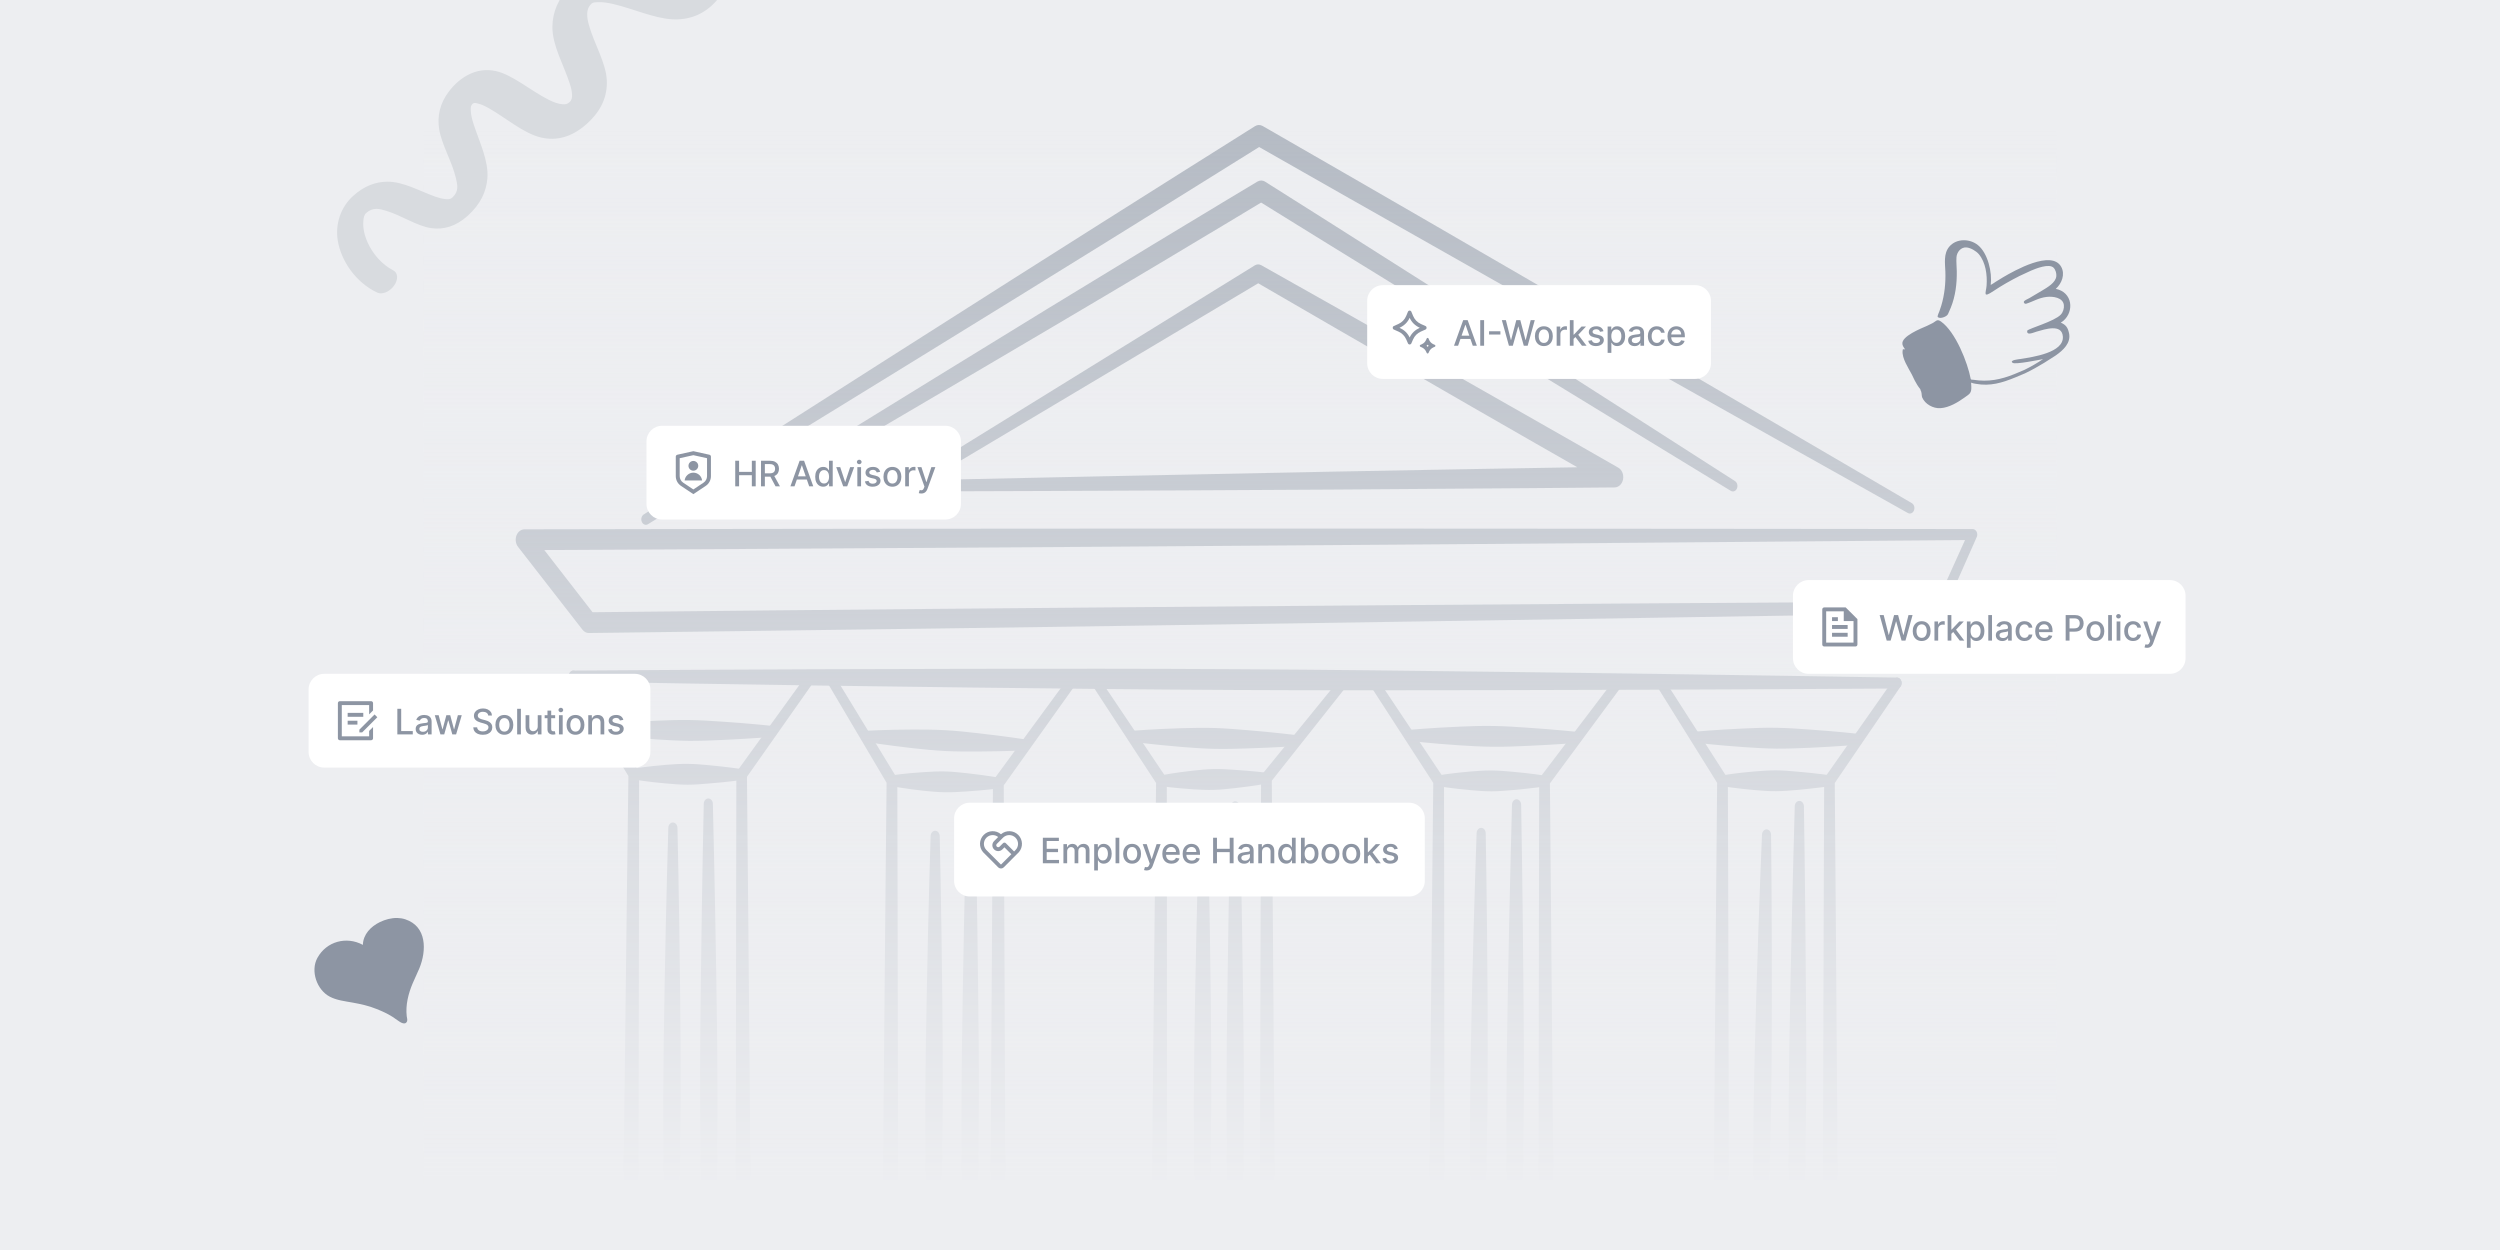 <svg width="1280" height="640" viewBox="0 0 1280 640" fill="none" xmlns="http://www.w3.org/2000/svg">
<rect x="0" y="0" width="1280" height="640" fill="#333333" stroke="none"/>
<g clip-path="url(#clip0_2999_2640)">
<rect width="1280" height="640" fill="#EDEEF1"/>
<path fill-rule="evenodd" clip-rule="evenodd" d="M463.728 246.324L642.48 135.858C643.519 135.217 644.767 135.217 645.836 135.822C645.836 135.822 704.667 168.919 755.54 197.817C794.385 219.846 828.567 239.455 828.567 239.455C830.438 240.523 831.448 242.979 831.003 245.399C830.557 247.819 828.775 249.527 826.696 249.563C826.696 249.563 758.866 250.203 681.948 250.666C581.183 251.307 464.797 251.627 464.797 251.627C463.728 251.627 462.748 250.737 462.51 249.491C462.243 248.21 462.748 246.929 463.728 246.324ZM475.132 245.79C505.781 245.114 599.091 243.085 681.859 241.484C734.098 240.487 782.12 239.669 807.601 239.242C793.939 231.448 773.596 219.81 751.798 207.248C706.093 180.948 654.092 150.805 644.203 145.039L475.132 245.79Z" fill="#B5BBC4"/>
<path fill-rule="evenodd" clip-rule="evenodd" d="M376.775 262.659C375.617 263.335 374.192 262.766 373.628 261.378C373.034 260.025 373.509 258.317 374.667 257.641C374.667 257.641 460.999 204.258 535.897 158.349C555.171 146.569 573.673 135.288 589.769 125.536C621.457 106.319 643.73 93.008 643.73 93.008C645.008 92.225 646.522 92.225 647.769 93.044C647.769 93.044 692.97 121.515 744.11 154.079C811.108 196.749 888.323 246.324 888.323 246.324C889.451 247.071 889.897 248.744 889.303 250.132C888.709 251.484 887.313 252.018 886.155 251.306C886.155 251.306 808.049 203.724 740.546 162.263C695.405 134.54 655.016 109.486 645.691 103.721C639.543 107.422 619.853 119.273 593.689 134.896C577.534 144.541 558.943 155.573 539.52 167.032C464.058 211.589 376.775 262.659 376.775 262.659Z" fill="#B5BBC4"/>
<path fill-rule="evenodd" clip-rule="evenodd" d="M1012.07 275.01L995.555 312.315C995.138 313.277 994.304 313.882 993.401 313.919C993.401 313.919 770.907 317.629 578.278 320.399C431.211 322.54 301.507 324.102 301.507 324.102C300.291 324.138 299.076 323.498 298.243 322.431L265.236 279.991C264.022 278.426 263.71 276.184 264.405 274.226C265.101 272.304 266.699 271.058 268.47 271.021C268.47 271.021 407.445 270.701 565.103 270.653C771.552 270.581 1010.02 270.884 1010.02 270.884C1010.82 270.884 1011.58 271.382 1012.03 272.235C1012.45 273.089 1012.48 274.156 1012.07 275.01ZM1006.09 276.508C974.282 276.81 756.026 278.632 565.099 279.941C432.687 280.829 313.402 281.461 278.675 281.622L303.386 313.46C320.125 313.275 441.668 312 578.213 310.897C761.743 309.377 972.394 308.093 991.875 307.976L1006.09 276.508Z" fill="#B5BBC4"/>
<path fill-rule="evenodd" clip-rule="evenodd" d="M331.755 268.388C330.627 269.1 329.201 268.566 328.607 267.179C328.013 265.826 328.459 264.118 329.587 263.406C329.587 263.406 430.055 199.062 517.189 143.758C583.743 101.514 642.544 64.609 642.544 64.609C643.792 63.826 645.247 63.79 646.524 64.537C646.524 64.537 708.949 100.375 779.6 141.409C872.139 195.112 978.844 257.605 978.844 257.605C980.032 258.281 980.507 259.954 979.943 261.342C979.408 262.73 978.012 263.335 976.824 262.659C976.824 262.659 869.228 202.443 776.214 149.915C712.661 114.006 655.908 81.691 644.682 75.285C633.932 82.012 580.624 115.251 520.872 152.157C433.203 206.322 331.755 268.388 331.755 268.388Z" fill="#B5BBC4"/>
<path fill-rule="evenodd" clip-rule="evenodd" d="M293.563 348.962C292.256 348.962 291.217 347.68 291.217 346.15C291.217 344.584 292.286 343.339 293.563 343.339C293.563 343.339 383.013 342.627 496.905 342.449C539.759 342.378 586.117 342.342 632.446 342.627C678.775 342.876 725.133 343.445 767.987 343.979C881.879 345.367 971.3 346.933 971.3 346.933C972.606 346.933 973.646 348.214 973.646 349.745C973.616 351.275 972.577 352.556 971.27 352.521C971.27 352.521 881.85 353.126 767.958 353.339C725.074 353.41 678.745 353.517 632.416 353.268C586.058 353.054 539.729 352.521 496.875 352.022C382.983 350.634 293.563 348.962 293.563 348.962Z" fill="#B5BBC4"/>
<path fill-rule="evenodd" clip-rule="evenodd" d="M291.689 347.823C290.917 346.577 291.125 344.833 292.165 343.908C293.204 342.983 294.659 343.232 295.431 344.477L326.674 394.337C327.03 394.906 327.208 395.618 327.208 396.33C327.208 396.33 327.179 480.746 327 565.162C326.852 649.577 326.525 733.993 326.525 733.993C326.496 735.595 325.902 737.054 324.862 738.051L306.271 755.347L393.346 756.094L377.992 737.552C377.22 736.627 376.774 735.346 376.774 733.993C376.774 733.993 376.715 670.753 376.744 599.006C376.804 505.052 377.012 396.579 377.012 396.579C377.012 395.796 377.249 395.013 377.665 394.444L413.422 344.976C414.283 343.801 415.738 343.659 416.718 344.656C417.728 345.688 417.817 347.431 416.985 348.606L382.446 397.718C382.565 409.747 383.516 510.783 384.258 598.971C384.763 662.995 385.179 720.292 385.238 731.823L407.007 757.696C408.254 759.226 408.61 761.468 407.927 763.425C407.244 765.383 405.641 766.664 403.888 766.628L293.531 765.774C291.66 765.739 289.997 764.315 289.403 762.18C288.779 760.044 289.403 757.696 290.858 756.343L317.943 731.395C318.091 716.804 318.834 640.929 319.695 565.09C320.586 486.226 321.595 407.326 321.744 397.326L291.689 347.823Z" fill="#B5BBC4"/>
<path fill-rule="evenodd" clip-rule="evenodd" d="M324.481 399.105C323.174 399.105 322.135 397.824 322.135 396.294C322.135 394.728 323.204 393.482 324.481 393.482C324.481 393.482 331.727 392.343 341.082 391.596C344.557 391.311 348.328 391.062 352.13 391.097C355.901 391.133 359.673 391.489 363.177 391.809C372.502 392.663 379.749 393.766 379.749 393.766C381.026 393.766 382.065 395.012 382.065 396.578C382.065 398.108 381.026 399.354 379.719 399.354C379.719 399.354 372.502 400.386 363.148 401.134C359.643 401.454 355.872 401.774 352.1 401.774C348.299 401.774 344.527 401.454 341.052 401.134C331.698 400.315 324.481 399.105 324.481 399.105Z" fill="#B5BBC4"/>
<path fill-rule="evenodd" clip-rule="evenodd" d="M310.371 376.293C309.094 376.258 308.055 375.012 308.085 373.446C308.085 371.916 309.154 370.67 310.431 370.67C310.431 370.67 321.627 369.602 335.971 368.997C341.346 368.748 347.167 368.57 352.988 368.642C358.808 368.713 364.6 369.14 370.005 369.496C384.319 370.457 395.486 371.667 395.486 371.667C396.792 371.702 397.832 372.948 397.802 374.514C397.802 376.044 396.733 377.289 395.456 377.289C395.456 377.289 384.26 378.214 369.916 378.855C364.54 379.104 358.72 379.353 352.899 379.318C347.078 379.247 341.257 378.926 335.882 378.571C321.567 377.61 310.371 376.293 310.371 376.293Z" fill="#B5BBC4"/>
<path fill-rule="evenodd" clip-rule="evenodd" d="M342.176 423.91C342.176 422.344 343.245 421.099 344.522 421.134C345.829 421.134 346.868 422.38 346.868 423.946C346.868 423.946 347.729 460.388 348.204 506.867C348.412 524.376 348.561 543.274 348.502 562.172C348.413 581.069 348.056 599.966 347.759 617.476C346.928 663.919 345.888 700.398 345.888 700.398C345.888 701.928 344.849 703.173 343.542 703.173C342.265 703.173 341.226 701.928 341.226 700.362C341.226 700.362 340.454 663.883 339.949 617.405C339.741 599.931 339.533 581.033 339.592 562.136C339.652 543.238 339.949 524.341 340.246 506.831C341.048 460.353 342.176 423.91 342.176 423.91Z" fill="#B5BBC4"/>
<path fill-rule="evenodd" clip-rule="evenodd" d="M365.462 700.362C365.462 701.928 364.423 703.174 363.146 703.174C361.839 703.174 360.8 701.928 360.8 700.398C360.8 700.398 359.731 662.318 358.988 613.739C358.721 595.483 358.454 575.767 358.454 556.015C358.424 536.264 358.662 516.512 358.899 498.255C359.464 449.713 360.325 411.632 360.325 411.632C360.295 410.067 361.364 408.821 362.641 408.821C363.948 408.821 364.987 410.067 364.987 411.597C364.987 411.597 365.938 449.712 366.71 498.219C366.977 516.512 367.304 536.228 367.333 555.98C367.393 575.731 367.185 595.483 366.977 613.739C366.383 662.282 365.462 700.362 365.462 700.362Z" fill="#B5BBC4"/>
<path fill-rule="evenodd" clip-rule="evenodd" d="M423.018 348.499C422.276 347.218 422.513 345.474 423.552 344.584C424.592 343.659 426.077 343.944 426.82 345.225L458.893 397.824C459.249 398.394 459.428 399.07 459.428 399.782C459.428 399.782 459.665 483.308 459.754 566.87C459.843 650.432 459.754 733.993 459.754 733.993C459.754 735.453 459.249 736.805 458.358 737.802L441.282 756.343L524.02 759.297L507.657 737.375C506.944 736.449 506.558 735.239 506.558 733.958C506.558 733.958 506.796 671.536 507.182 600.715C507.687 508.007 508.4 400.885 508.4 400.885C508.4 400.102 508.637 399.319 509.083 398.75L547.987 345.687C548.848 344.513 550.303 344.371 551.283 345.403C552.263 346.399 552.382 348.179 551.521 349.353L513.923 402.095C513.953 414.124 514.428 513.737 514.725 600.75C514.933 664.134 515.052 720.826 515.081 731.965L537.355 761.397C538.513 762.927 538.81 765.205 538.068 767.091C537.325 769.013 535.721 770.187 533.969 770.152L430.145 766.486C428.334 766.45 426.76 765.063 426.136 763.07C425.512 761.041 425.988 758.763 427.324 757.34L451.171 731.645C451.261 717.694 451.765 642.282 452.389 566.835C453.042 488.718 453.815 410.637 453.933 400.779L423.018 348.499Z" fill="#B5BBC4"/>
<path fill-rule="evenodd" clip-rule="evenodd" d="M456.633 402.558C455.356 402.522 454.317 401.241 454.346 399.71C454.346 398.145 455.415 396.934 456.722 396.934C456.722 396.934 463.85 395.903 473.086 395.333C476.531 395.084 480.273 394.906 483.985 394.977C487.727 395.084 491.439 395.511 494.884 395.867C504.09 396.864 511.188 398.109 511.188 398.109C512.495 398.109 513.504 399.39 513.504 400.956C513.475 402.486 512.406 403.732 511.129 403.696C511.129 403.696 503.972 404.622 494.736 405.227C491.291 405.44 487.578 405.725 483.836 405.654C480.094 405.583 476.382 405.226 472.937 404.871C463.731 403.874 456.633 402.558 456.633 402.558Z" fill="#B5BBC4"/>
<path fill-rule="evenodd" clip-rule="evenodd" d="M442.886 379.781C441.609 379.71 440.599 378.393 440.659 376.827C440.718 375.297 441.817 374.087 443.094 374.158C443.094 374.158 453.963 373.553 467.862 373.518C473.059 373.518 478.702 373.553 484.315 373.874C489.957 374.194 495.57 374.835 500.738 375.404C514.577 376.97 525.357 378.607 525.357 378.607C526.634 378.678 527.644 379.995 527.585 381.525C527.525 383.091 526.426 384.265 525.149 384.194C525.149 384.194 514.28 384.692 500.411 384.764C495.184 384.764 489.542 384.799 483.929 384.514C478.286 384.229 472.673 383.66 467.506 383.091C453.666 381.525 442.886 379.781 442.886 379.781Z" fill="#B5BBC4"/>
<path fill-rule="evenodd" clip-rule="evenodd" d="M476.473 428.11C476.473 426.58 477.512 425.334 478.819 425.334C480.096 425.334 481.135 426.616 481.135 428.146C481.135 428.146 481.967 464.055 482.442 509.822C482.62 527.047 482.769 545.659 482.68 564.272C482.59 582.885 482.234 601.497 481.907 618.722C481.046 664.489 480.007 700.399 480.007 700.399C479.977 701.929 478.938 703.21 477.631 703.174C476.354 703.174 475.314 701.893 475.314 700.363C475.314 700.363 474.572 664.454 474.097 618.687C473.919 601.462 473.711 582.849 473.77 564.236C473.83 545.624 474.156 527.011 474.483 509.786C475.314 464.019 476.473 428.11 476.473 428.11Z" fill="#B5BBC4"/>
<path fill-rule="evenodd" clip-rule="evenodd" d="M498.688 707.373C498.688 708.939 497.649 710.184 496.342 710.184C495.065 710.184 494.026 708.903 494.026 707.373C494.026 707.373 493.135 669.364 492.6 620.928C492.392 602.707 492.214 582.991 492.303 563.275C492.362 543.595 492.689 523.879 492.986 505.657C493.788 457.221 494.798 419.213 494.798 419.213C494.798 417.683 495.837 416.437 497.144 416.437C498.421 416.437 499.46 417.683 499.46 419.248C499.46 419.248 500.262 457.257 500.797 505.693C501.005 523.914 501.242 543.63 501.182 563.311C501.153 583.027 500.886 602.707 500.589 620.928C499.787 669.4 498.688 707.373 498.688 707.373Z" fill="#B5BBC4"/>
<path fill-rule="evenodd" clip-rule="evenodd" d="M558.233 349.316C557.431 348.106 557.61 346.327 558.619 345.366C559.629 344.405 561.084 344.619 561.886 345.829L596.811 397.717C597.197 398.286 597.405 399.034 597.405 399.781C597.405 399.781 597.523 484.268 597.494 568.755C597.464 653.278 597.286 737.765 597.286 737.765C597.286 739.189 596.781 740.576 595.89 741.537L580.121 758.976L662.473 762.499L646.02 740.576C645.308 739.651 644.922 738.441 644.922 737.16C644.922 737.16 644.951 673.67 645.1 601.674C645.278 507.365 645.664 398.429 645.664 398.429C645.664 397.574 645.931 396.756 646.436 396.151L687.033 346.292C687.924 345.188 689.409 345.153 690.329 346.22C691.25 347.288 691.28 349.067 690.389 350.171L651.158 399.71C651.247 412.308 652.049 513.38 652.643 601.639C653.059 666.197 653.386 723.921 653.445 735.167L675.896 764.67C677.054 766.236 677.351 768.478 676.609 770.399C675.866 772.321 674.233 773.496 672.481 773.425L569.132 769.047C567.351 768.976 565.776 767.624 565.153 765.631C564.559 763.602 565.004 761.36 566.311 759.901L588.703 735.452C588.822 721.465 589.416 645.092 590.159 568.72C590.901 489.926 591.792 411.169 591.91 400.884L558.233 349.316Z" fill="#B5BBC4"/>
<path fill-rule="evenodd" clip-rule="evenodd" d="M579.494 379.781C578.217 379.745 577.178 378.464 577.208 376.899C577.237 375.368 578.306 374.123 579.613 374.158C579.613 374.158 590.72 373.268 604.945 372.841C610.261 372.699 616.023 372.557 621.814 372.735C627.575 372.913 633.307 373.411 638.653 373.838C652.848 375.012 663.896 376.4 663.896 376.4C665.203 376.436 666.212 377.717 666.183 379.247C666.153 380.777 665.084 382.023 663.807 381.988C663.807 381.988 652.7 382.77 638.474 383.197C633.129 383.375 627.367 383.553 621.606 383.411C615.844 383.269 610.083 382.842 604.767 382.415C590.572 381.24 579.494 379.781 579.494 379.781Z" fill="#B5BBC4"/>
<path fill-rule="evenodd" clip-rule="evenodd" d="M594.703 402.558C593.426 402.593 592.356 401.348 592.327 399.817C592.297 398.251 593.337 396.97 594.614 396.934C594.614 396.934 601.622 395.582 610.71 394.586C614.096 394.194 617.748 393.838 621.431 393.767C625.114 393.696 628.796 393.91 632.211 394.159C641.299 394.728 648.367 395.618 648.367 395.618C649.644 395.582 650.713 396.828 650.743 398.358C650.773 399.924 649.733 401.205 648.456 401.241C648.456 401.241 641.447 402.487 632.36 403.519C628.974 403.875 625.292 404.302 621.609 404.408C617.956 404.515 614.274 404.337 610.858 404.123C601.741 403.554 594.703 402.558 594.703 402.558Z" fill="#B5BBC4"/>
<path fill-rule="evenodd" clip-rule="evenodd" d="M613.858 426.971C613.858 425.441 614.898 424.16 616.205 424.195C617.482 424.195 618.521 425.441 618.521 427.007C618.521 427.007 619.382 463.414 619.887 509.821C620.065 527.259 620.244 546.157 620.154 565.019C620.065 583.917 619.739 602.778 619.412 620.216C618.58 666.624 617.571 703.031 617.571 703.031C617.571 704.562 616.502 705.842 615.225 705.842C613.918 705.807 612.879 704.561 612.879 702.996C612.879 702.996 612.136 666.588 611.601 620.181C611.423 602.742 611.215 583.845 611.245 564.983C611.304 546.121 611.602 527.224 611.899 509.785C612.73 463.378 613.858 426.971 613.858 426.971Z" fill="#B5BBC4"/>
<path fill-rule="evenodd" clip-rule="evenodd" d="M634.762 707.017C634.762 708.583 633.722 709.828 632.416 709.828C631.139 709.828 630.099 708.583 630.099 707.017C630.099 707.017 629.09 668.261 628.436 618.864C628.199 600.251 627.961 580.179 627.961 560.072C627.991 539.964 628.258 519.892 628.525 501.279C629.179 451.883 630.099 413.127 630.099 413.127C630.099 411.561 631.139 410.315 632.416 410.315C633.722 410.315 634.762 411.561 634.762 413.127C634.762 413.127 635.653 451.883 636.336 501.279C636.574 519.892 636.87 539.964 636.87 560.072C636.9 580.179 636.663 600.251 636.425 618.864C635.742 668.261 634.762 707.017 634.762 707.017Z" fill="#B5BBC4"/>
<path fill-rule="evenodd" clip-rule="evenodd" d="M700.958 350.064C700.156 348.819 700.334 347.075 701.344 346.114C702.354 345.153 703.809 345.367 704.611 346.577L738.734 397.717C739.12 398.287 739.327 399.034 739.327 399.781C739.327 399.781 739.506 484.126 739.506 568.471C739.535 652.816 739.387 737.196 739.387 737.196C739.387 738.655 738.852 740.043 737.932 741.039L720.053 759.902L804.009 758.514L789.042 740.791C788.21 739.83 787.765 738.548 787.765 737.196C787.765 737.196 787.705 673.955 787.765 602.244C787.824 508.362 788.062 399.888 788.062 399.888C788.062 399.07 788.299 398.287 788.774 397.682L827.174 347.111C828.035 345.936 829.52 345.865 830.471 346.897C831.451 347.929 831.51 349.709 830.649 350.847L793.556 401.098C793.645 413.376 794.595 514.198 795.278 602.209C795.813 666.161 796.199 723.352 796.258 734.99L817.552 759.866C818.799 761.325 819.215 763.567 818.562 765.524C817.879 767.482 816.305 768.799 814.552 768.834L708.293 770.614C706.422 770.649 704.759 769.297 704.106 767.233C703.452 765.169 703.928 762.82 705.323 761.361L730.804 734.776C730.923 720.647 731.487 644.524 732.17 568.436C732.883 489.749 733.715 411.099 733.833 400.849L700.958 350.064Z" fill="#B5BBC4"/>
<path fill-rule="evenodd" clip-rule="evenodd" d="M721.303 379.318C719.997 379.282 718.957 378.037 718.987 376.471C718.987 374.941 720.056 373.695 721.333 373.695C721.333 373.695 732.678 372.663 747.23 372.058C752.665 371.809 758.574 371.596 764.454 371.702C770.364 371.774 776.245 372.201 781.709 372.557C796.232 373.517 807.546 374.727 807.546 374.727C808.853 374.763 809.893 376.009 809.863 377.575C809.863 379.105 808.794 380.35 807.517 380.35C807.517 380.35 796.142 381.275 781.62 381.916C776.156 382.165 770.275 382.414 764.365 382.343C758.485 382.307 752.575 381.952 747.141 381.596C732.618 380.635 721.303 379.318 721.303 379.318Z" fill="#B5BBC4"/>
<path fill-rule="evenodd" clip-rule="evenodd" d="M736.594 402.557C735.288 402.557 734.248 401.276 734.248 399.745C734.248 398.215 735.317 396.934 736.594 396.934C736.594 396.934 743.692 395.795 752.869 395.012C756.284 394.728 759.996 394.443 763.708 394.478C767.421 394.514 771.103 394.834 774.548 395.154C783.725 395.973 790.793 397.076 790.793 397.076C792.1 397.076 793.139 398.322 793.139 399.888C793.139 401.418 792.07 402.699 790.793 402.699C790.793 402.699 783.695 403.731 774.518 404.514C771.103 404.799 767.391 405.155 763.679 405.155C759.966 405.155 756.284 404.87 752.839 404.55C743.662 403.767 736.594 402.557 736.594 402.557Z" fill="#B5BBC4"/>
<path fill-rule="evenodd" clip-rule="evenodd" d="M756.02 426.615C756.02 425.085 757.089 423.839 758.366 423.839C759.673 423.875 760.713 425.12 760.683 426.686C760.683 426.686 761.366 462.987 761.633 509.287C761.723 526.69 761.782 545.516 761.604 564.342C761.425 583.169 760.98 601.995 760.594 619.398C759.525 665.663 758.307 701.963 758.307 701.963C758.278 703.529 757.238 704.775 755.931 704.739C754.655 704.739 753.615 703.458 753.615 701.928C753.615 701.928 753.051 665.592 752.783 619.327C752.665 601.888 752.546 583.062 752.694 564.236C752.843 545.409 753.259 526.583 753.645 509.18C754.714 462.915 756.02 426.615 756.02 426.615Z" fill="#B5BBC4"/>
<path fill-rule="evenodd" clip-rule="evenodd" d="M777.373 707.088C777.373 708.654 776.334 709.899 775.027 709.899C773.75 709.863 772.71 708.618 772.71 707.088C772.71 707.088 771.908 668.154 771.493 618.544C771.344 599.895 771.196 579.717 771.315 559.538C771.433 539.359 771.819 519.181 772.146 500.532C773.067 450.922 774.136 412.023 774.136 412.023C774.166 410.458 775.205 409.212 776.482 409.212C777.789 409.248 778.828 410.493 778.828 412.059C778.828 412.059 779.541 450.958 779.957 500.568C780.105 519.252 780.313 539.431 780.224 559.574C780.135 579.752 779.808 599.931 779.482 618.615C778.561 668.19 777.373 707.088 777.373 707.088Z" fill="#B5BBC4"/>
<path fill-rule="evenodd" clip-rule="evenodd" d="M847.991 350.777C847.219 349.567 847.427 347.787 848.437 346.862C849.476 345.937 850.931 346.15 851.733 347.395L884.104 397.789C884.461 398.358 884.668 399.034 884.668 399.746C884.668 399.746 884.965 484.127 885.114 568.471C885.262 652.816 885.233 737.161 885.233 737.161C885.233 738.691 884.698 740.115 883.748 741.075L865.988 759.332L949.143 759.795L934.264 740.648C933.521 739.687 933.106 738.478 933.106 737.161C933.106 737.161 933.165 673.92 933.343 602.209C933.551 508.255 933.967 399.746 933.967 399.746C933.967 398.999 934.175 398.252 934.59 397.682L969.486 347.929C970.317 346.755 971.802 346.577 972.782 347.574C973.762 348.57 973.911 350.314 973.079 351.524L939.402 400.885C939.52 412.771 940.292 513.914 940.857 602.173C941.272 666.375 941.54 723.78 941.599 735.132L962.418 761.503C963.605 763.034 963.932 765.276 963.219 767.198C962.536 769.12 960.962 770.329 959.21 770.329L854.169 769.796C852.327 769.796 850.664 768.407 850.041 766.343C849.417 764.243 849.922 761.931 851.317 760.507L876.65 734.741C876.739 720.469 877.184 644.453 877.749 568.436C878.343 489.678 879.085 410.886 879.174 400.814L847.991 350.777Z" fill="#B5BBC4"/>
<path fill-rule="evenodd" clip-rule="evenodd" d="M867.774 380.208C866.467 380.208 865.428 378.926 865.458 377.396C865.458 375.83 866.527 374.585 867.834 374.62C867.834 374.62 878.822 373.588 892.928 372.983C898.215 372.734 903.917 372.521 909.648 372.628C915.35 372.734 921.052 373.126 926.338 373.517C940.445 374.478 951.404 375.724 951.404 375.724C952.71 375.724 953.75 377.005 953.72 378.535C953.72 380.101 952.651 381.346 951.374 381.311C951.374 381.311 940.356 382.236 926.279 382.877C920.963 383.09 915.261 383.339 909.529 383.304C903.827 383.233 898.125 382.877 892.839 382.521C878.733 381.56 867.774 380.208 867.774 380.208Z" fill="#B5BBC4"/>
<path fill-rule="evenodd" clip-rule="evenodd" d="M881.936 402.557C880.629 402.557 879.59 401.311 879.59 399.745C879.59 398.215 880.629 396.933 881.936 396.933C881.936 396.933 889.093 395.759 898.359 394.976C901.804 394.692 905.546 394.407 909.318 394.407C913.06 394.442 916.802 394.763 920.246 395.083C929.512 395.866 936.699 396.933 936.699 396.933C937.976 396.933 939.015 398.215 939.015 399.745C939.015 401.311 937.976 402.557 936.699 402.557C936.699 402.557 929.512 403.624 920.246 404.443C916.802 404.727 913.06 405.083 909.318 405.083C905.546 405.119 901.804 404.834 898.359 404.514C889.093 403.731 881.936 402.557 881.936 402.557Z" fill="#B5BBC4"/>
<path fill-rule="evenodd" clip-rule="evenodd" d="M902.131 427.398C902.161 425.832 903.23 424.622 904.507 424.622C905.784 424.658 906.824 425.939 906.794 427.505C906.794 427.505 907.239 463.734 907.18 509.892C907.18 527.26 907.121 546.015 906.824 564.805C906.527 583.561 905.932 602.351 905.428 619.683C904.061 665.841 902.606 702.035 902.606 702.035C902.577 703.565 901.507 704.811 900.23 704.775C898.924 704.74 897.914 703.458 897.944 701.928C897.944 701.928 897.587 665.699 897.617 619.54C897.647 602.137 897.647 583.383 897.914 564.592C898.182 545.837 898.716 527.082 899.221 509.714C900.587 463.592 902.131 427.398 902.131 427.398Z" fill="#B5BBC4"/>
<path fill-rule="evenodd" clip-rule="evenodd" d="M921.703 707.48C921.673 709.011 920.634 710.256 919.327 710.256C918.05 710.256 917.011 708.975 917.011 707.445C917.011 707.445 916.268 668.582 915.942 619.042C915.823 600.394 915.704 580.251 915.852 560.108C916.001 539.965 916.417 519.822 916.773 501.209C917.783 451.67 918.911 412.843 918.911 412.843C918.941 411.277 919.98 410.031 921.287 410.067C922.564 410.067 923.604 411.348 923.604 412.878C923.604 412.878 924.257 451.741 924.584 501.28C924.732 519.929 924.881 540.036 924.762 560.215C924.643 580.358 924.287 600.465 923.901 619.114C922.92 668.617 921.703 707.48 921.703 707.48Z" fill="#B5BBC4"/>
<rect x="217" y="63.999" width="835.997" height="835.997" fill="url(#paint0_linear_2999_2640)"/>
<path d="M158 353C158 348.582 161.582 345 166 345H325C329.418 345 333 348.582 333 353V385C333 389.418 329.418 393 325 393H166C161.582 393 158 389.418 158 385V353Z" fill="white"/>
<path d="M190 359C190.552 359 191 359.448 191 360V363.757L189 365.757V361H175V377H189V374.242L191 372.242V378C191 378.552 190.552 379 190 379H174C173.448 379 173 378.552 173 378V360C173 359.448 173.448 359 174 359H190ZM191.778 365.808L193.192 367.222L185.414 375L183.998 374.998L184 373.586L191.778 365.808ZM183 369V371H178V369H183ZM186 365V367H178V365H186Z" fill="#8D95A3"/>
<path d="M203.438 376V362.909H205.413V374.3H211.345V376H203.438ZM216.142 376.217C215.52 376.217 214.958 376.102 214.455 375.872C213.952 375.638 213.553 375.299 213.259 374.856C212.97 374.413 212.825 373.869 212.825 373.226C212.825 372.672 212.931 372.216 213.144 371.858C213.357 371.5 213.645 371.217 214.007 371.008C214.369 370.799 214.774 370.641 215.222 370.535C215.669 370.428 216.125 370.347 216.59 370.292C217.178 370.224 217.655 370.168 218.021 370.126C218.388 370.079 218.654 370.004 218.82 369.902C218.987 369.8 219.07 369.634 219.07 369.403V369.359C219.07 368.8 218.912 368.368 218.597 368.061C218.286 367.754 217.821 367.601 217.203 367.601C216.56 367.601 216.053 367.744 215.682 368.029C215.315 368.31 215.062 368.624 214.921 368.969L213.125 368.56C213.338 367.963 213.649 367.482 214.058 367.115C214.472 366.744 214.947 366.476 215.484 366.31C216.021 366.139 216.585 366.054 217.178 366.054C217.57 366.054 217.985 366.101 218.424 366.195C218.867 366.284 219.281 366.45 219.664 366.693C220.052 366.936 220.369 367.283 220.617 367.735C220.864 368.183 220.987 368.764 220.987 369.48V376H219.121V374.658H219.044C218.921 374.905 218.735 375.148 218.488 375.386C218.241 375.625 217.923 375.823 217.536 375.981C217.148 376.138 216.683 376.217 216.142 376.217ZM216.558 374.683C217.086 374.683 217.538 374.579 217.913 374.37C218.292 374.161 218.58 373.888 218.776 373.552C218.976 373.211 219.076 372.847 219.076 372.459V371.193C219.008 371.261 218.876 371.325 218.68 371.385C218.488 371.44 218.269 371.489 218.021 371.532C217.774 371.57 217.534 371.607 217.299 371.641C217.065 371.67 216.869 371.696 216.711 371.717C216.34 371.764 216.002 371.843 215.695 371.954C215.392 372.065 215.149 372.224 214.966 372.433C214.787 372.638 214.698 372.911 214.698 373.251C214.698 373.724 214.872 374.082 215.222 374.325C215.571 374.564 216.016 374.683 216.558 374.683ZM225.502 376L222.612 366.182H224.587L226.511 373.392H226.607L228.538 366.182H230.513L232.431 373.36H232.526L234.438 366.182H236.413L233.53 376H231.58L229.586 368.911H229.439L227.445 376H225.502ZM249.964 366.348C249.895 365.743 249.614 365.274 249.12 364.942C248.625 364.605 248.003 364.437 247.253 364.437C246.716 364.437 246.252 364.522 245.86 364.692C245.468 364.859 245.163 365.089 244.946 365.383C244.733 365.673 244.626 366.003 244.626 366.374C244.626 366.685 244.699 366.953 244.843 367.179C244.993 367.405 245.187 367.594 245.425 367.748C245.668 367.897 245.928 368.023 246.205 368.125C246.482 368.223 246.748 368.304 247.004 368.368L248.282 368.7C248.7 368.803 249.128 368.941 249.567 369.116C250.006 369.29 250.413 369.521 250.788 369.806C251.163 370.092 251.466 370.445 251.696 370.867C251.93 371.289 252.047 371.794 252.047 372.382C252.047 373.124 251.856 373.782 251.472 374.357C251.093 374.933 250.541 375.386 249.816 375.719C249.096 376.051 248.225 376.217 247.202 376.217C246.222 376.217 245.374 376.062 244.658 375.751C243.942 375.44 243.382 374.999 242.977 374.428C242.572 373.852 242.348 373.17 242.306 372.382H244.287C244.326 372.855 244.479 373.249 244.748 373.565C245.02 373.876 245.368 374.108 245.79 374.261C246.216 374.411 246.682 374.485 247.189 374.485C247.748 374.485 248.244 374.398 248.679 374.223C249.118 374.044 249.463 373.797 249.714 373.482C249.966 373.162 250.091 372.789 250.091 372.363C250.091 371.975 249.981 371.658 249.759 371.411C249.542 371.163 249.245 370.959 248.87 370.797C248.5 370.635 248.08 370.492 247.611 370.369L246.064 369.947C245.016 369.661 244.185 369.241 243.571 368.688C242.962 368.134 242.657 367.401 242.657 366.489C242.657 365.734 242.862 365.076 243.271 364.513C243.68 363.951 244.234 363.514 244.933 363.203C245.632 362.888 246.42 362.73 247.298 362.73C248.184 362.73 248.966 362.886 249.644 363.197C250.326 363.508 250.863 363.936 251.255 364.482C251.647 365.023 251.851 365.645 251.868 366.348H249.964ZM258.23 376.198C257.309 376.198 256.506 375.987 255.82 375.565C255.134 375.143 254.601 374.553 254.222 373.795C253.843 373.036 253.653 372.15 253.653 371.136C253.653 370.117 253.843 369.227 254.222 368.464C254.601 367.701 255.134 367.109 255.82 366.687C256.506 366.265 257.309 366.054 258.23 366.054C259.15 366.054 259.954 366.265 260.64 366.687C261.326 367.109 261.858 367.701 262.238 368.464C262.617 369.227 262.807 370.117 262.807 371.136C262.807 372.15 262.617 373.036 262.238 373.795C261.858 374.553 261.326 375.143 260.64 375.565C259.954 375.987 259.15 376.198 258.23 376.198ZM258.236 374.594C258.833 374.594 259.327 374.436 259.719 374.121C260.111 373.805 260.401 373.386 260.588 372.862C260.78 372.337 260.876 371.76 260.876 371.129C260.876 370.503 260.78 369.928 260.588 369.403C260.401 368.875 260.111 368.451 259.719 368.131C259.327 367.812 258.833 367.652 258.236 367.652C257.635 367.652 257.137 367.812 256.74 368.131C256.348 368.451 256.057 368.875 255.865 369.403C255.677 369.928 255.584 370.503 255.584 371.129C255.584 371.76 255.677 372.337 255.865 372.862C256.057 373.386 256.348 373.805 256.74 374.121C257.137 374.436 257.635 374.594 258.236 374.594ZM266.691 362.909V376H264.78V362.909H266.691ZM275.322 371.928V366.182H277.239V376H275.36V374.3H275.258C275.032 374.824 274.67 375.261 274.171 375.61C273.677 375.955 273.061 376.128 272.324 376.128C271.693 376.128 271.135 375.989 270.649 375.712C270.168 375.431 269.788 375.016 269.511 374.466C269.239 373.916 269.102 373.237 269.102 372.427V366.182H271.014V372.197C271.014 372.866 271.199 373.398 271.57 373.795C271.94 374.191 272.422 374.389 273.014 374.389C273.372 374.389 273.728 374.3 274.082 374.121C274.44 373.942 274.736 373.671 274.97 373.309C275.209 372.947 275.326 372.487 275.322 371.928ZM284.23 366.182V367.716H278.868V366.182H284.23ZM280.306 363.83H282.217V373.117C282.217 373.488 282.272 373.767 282.383 373.955C282.494 374.138 282.637 374.263 282.811 374.332C282.99 374.396 283.184 374.428 283.393 374.428C283.547 374.428 283.681 374.417 283.796 374.396C283.911 374.374 284 374.357 284.064 374.344L284.409 375.923C284.299 375.966 284.141 376.009 283.936 376.051C283.732 376.098 283.476 376.124 283.169 376.128C282.667 376.136 282.198 376.047 281.763 375.859C281.328 375.672 280.977 375.382 280.708 374.99C280.44 374.598 280.306 374.106 280.306 373.513V363.83ZM286.185 376V366.182H288.096V376H286.185ZM287.15 364.667C286.817 364.667 286.532 364.556 286.293 364.335C286.059 364.109 285.942 363.84 285.942 363.529C285.942 363.214 286.059 362.945 286.293 362.724C286.532 362.498 286.817 362.385 287.15 362.385C287.482 362.385 287.766 362.498 288 362.724C288.239 362.945 288.358 363.214 288.358 363.529C288.358 363.84 288.239 364.109 288 364.335C287.766 364.556 287.482 364.667 287.15 364.667ZM294.643 376.198C293.722 376.198 292.919 375.987 292.233 375.565C291.547 375.143 291.014 374.553 290.635 373.795C290.256 373.036 290.066 372.15 290.066 371.136C290.066 370.117 290.256 369.227 290.635 368.464C291.014 367.701 291.547 367.109 292.233 366.687C292.919 366.265 293.722 366.054 294.643 366.054C295.563 366.054 296.366 366.265 297.053 366.687C297.739 367.109 298.271 367.701 298.651 368.464C299.03 369.227 299.219 370.117 299.219 371.136C299.219 372.15 299.03 373.036 298.651 373.795C298.271 374.553 297.739 375.143 297.053 375.565C296.366 375.987 295.563 376.198 294.643 376.198ZM294.649 374.594C295.246 374.594 295.74 374.436 296.132 374.121C296.524 373.805 296.814 373.386 297.001 372.862C297.193 372.337 297.289 371.76 297.289 371.129C297.289 370.503 297.193 369.928 297.001 369.403C296.814 368.875 296.524 368.451 296.132 368.131C295.74 367.812 295.246 367.652 294.649 367.652C294.048 367.652 293.55 367.812 293.153 368.131C292.761 368.451 292.469 368.875 292.278 369.403C292.09 369.928 291.996 370.503 291.996 371.129C291.996 371.76 292.09 372.337 292.278 372.862C292.469 373.386 292.761 373.805 293.153 374.121C293.55 374.436 294.048 374.594 294.649 374.594ZM303.104 370.17V376H301.193V366.182H303.027V367.78H303.149C303.375 367.26 303.728 366.842 304.21 366.527C304.696 366.212 305.307 366.054 306.044 366.054C306.713 366.054 307.299 366.195 307.802 366.476C308.305 366.753 308.695 367.166 308.972 367.716C309.249 368.266 309.387 368.945 309.387 369.755V376H307.476V369.985C307.476 369.273 307.291 368.717 306.92 368.317C306.549 367.912 306.04 367.71 305.392 367.71C304.949 367.71 304.555 367.805 304.21 367.997C303.869 368.189 303.598 368.47 303.398 368.841C303.202 369.207 303.104 369.651 303.104 370.17ZM319.148 368.579L317.416 368.886C317.343 368.664 317.228 368.453 317.07 368.253C316.917 368.053 316.708 367.888 316.444 367.761C316.18 367.633 315.85 367.569 315.453 367.569C314.912 367.569 314.46 367.69 314.098 367.933C313.736 368.172 313.555 368.481 313.555 368.86C313.555 369.188 313.676 369.452 313.919 369.653C314.162 369.853 314.554 370.017 315.095 370.145L316.655 370.503C317.558 370.712 318.232 371.033 318.675 371.468C319.118 371.903 319.34 372.467 319.34 373.162C319.34 373.75 319.169 374.274 318.828 374.734C318.492 375.19 318.021 375.548 317.416 375.808C316.815 376.068 316.118 376.198 315.325 376.198C314.226 376.198 313.329 375.964 312.634 375.495C311.94 375.022 311.514 374.351 311.356 373.482L313.203 373.2C313.318 373.682 313.555 374.046 313.913 374.293C314.271 374.536 314.737 374.658 315.313 374.658C315.939 374.658 316.44 374.528 316.815 374.268C317.19 374.004 317.377 373.682 317.377 373.303C317.377 372.996 317.262 372.738 317.032 372.529C316.806 372.32 316.459 372.163 315.99 372.056L314.328 371.692C313.412 371.483 312.734 371.151 312.296 370.695C311.861 370.239 311.644 369.661 311.644 368.962C311.644 368.383 311.805 367.876 312.129 367.441C312.453 367.006 312.901 366.668 313.472 366.425C314.043 366.178 314.697 366.054 315.434 366.054C316.495 366.054 317.33 366.284 317.94 366.744C318.549 367.2 318.952 367.812 319.148 368.579Z" fill="#8D95A3"/>
<path d="M331 226C331 221.582 334.582 218 339 218H484C488.418 218 492 221.582 492 226V258C492 262.418 488.418 266 484 266H339C334.582 266 331 262.418 331 258V226Z" fill="white"/>
<path d="M346.783 232.826L355 231L363.217 232.826C363.674 232.928 364 233.333 364 233.802V243.789C364 245.795 362.997 247.668 361.328 248.781L355 253L348.672 248.781C347.003 247.668 346 245.795 346 243.789V233.802C346 233.333 346.326 232.928 346.783 232.826ZM348 234.604V243.789C348 245.126 348.668 246.375 349.781 247.117L355 250.596L360.219 247.117C361.332 246.375 362 245.126 362 243.789V234.604L355 233.049L348 234.604ZM355 241C353.619 241 352.5 239.881 352.5 238.5C352.5 237.119 353.619 236 355 236C356.381 236 357.5 237.119 357.5 238.5C357.5 239.881 356.381 241 355 241ZM350.527 246C350.776 243.75 352.684 242 355 242C357.316 242 359.224 243.75 359.472 246H350.527Z" fill="#8D95A3"/>
<path d="M376.438 249V235.909H378.413V241.598H384.94V235.909H386.921V249H384.94V243.292H378.413V249H376.438ZM389.638 249V235.909H394.304C395.318 235.909 396.16 236.084 396.829 236.433C397.502 236.783 398.005 237.266 398.337 237.884C398.67 238.498 398.836 239.207 398.836 240.013C398.836 240.814 398.667 241.519 398.331 242.129C397.998 242.734 397.496 243.205 396.822 243.541C396.153 243.878 395.312 244.046 394.297 244.046H390.763V242.346H394.118C394.758 242.346 395.278 242.254 395.678 242.071C396.083 241.888 396.379 241.621 396.567 241.272C396.754 240.923 396.848 240.503 396.848 240.013C396.848 239.518 396.752 239.09 396.56 238.728C396.373 238.366 396.077 238.089 395.672 237.897C395.271 237.701 394.745 237.603 394.093 237.603H391.613V249H389.638ZM396.1 243.094L399.334 249H397.084L393.914 243.094H396.1ZM406.789 249H404.692L409.403 235.909H411.685L416.396 249H414.299L410.598 238.287H410.496L406.789 249ZM407.14 243.874H413.941V245.536H407.14V243.874ZM421.49 249.192C420.698 249.192 419.99 248.989 419.368 248.585C418.75 248.175 418.264 247.594 417.911 246.839C417.561 246.081 417.386 245.171 417.386 244.11C417.386 243.049 417.563 242.141 417.917 241.387C418.275 240.633 418.765 240.055 419.387 239.655C420.009 239.254 420.715 239.054 421.503 239.054C422.112 239.054 422.602 239.156 422.973 239.361C423.348 239.561 423.638 239.795 423.842 240.064C424.051 240.332 424.213 240.569 424.328 240.773H424.443V235.909H426.354V249H424.488V247.472H424.328C424.213 247.681 424.047 247.92 423.83 248.188C423.617 248.457 423.323 248.691 422.948 248.891C422.573 249.092 422.087 249.192 421.49 249.192ZM421.912 247.562C422.462 247.562 422.926 247.417 423.305 247.127C423.689 246.833 423.979 246.426 424.175 245.906C424.375 245.386 424.475 244.781 424.475 244.091C424.475 243.409 424.377 242.812 424.181 242.301C423.985 241.79 423.698 241.391 423.318 241.106C422.939 240.82 422.47 240.678 421.912 240.678C421.337 240.678 420.857 240.827 420.474 241.125C420.09 241.423 419.801 241.83 419.604 242.346C419.413 242.862 419.317 243.443 419.317 244.091C419.317 244.747 419.415 245.337 419.611 245.862C419.807 246.386 420.097 246.801 420.48 247.108C420.868 247.411 421.345 247.562 421.912 247.562ZM437.321 239.182L433.761 249H431.716L428.149 239.182H430.201L432.687 246.737H432.789L435.27 239.182H437.321ZM438.958 249V239.182H440.869V249H438.958ZM439.923 237.667C439.59 237.667 439.305 237.556 439.066 237.335C438.832 237.109 438.715 236.84 438.715 236.529C438.715 236.214 438.832 235.945 439.066 235.724C439.305 235.498 439.59 235.385 439.923 235.385C440.255 235.385 440.539 235.498 440.773 235.724C441.012 235.945 441.131 236.214 441.131 236.529C441.131 236.84 441.012 237.109 440.773 237.335C440.539 237.556 440.255 237.667 439.923 237.667ZM450.637 241.579L448.905 241.886C448.833 241.664 448.718 241.453 448.56 241.253C448.406 241.053 448.198 240.888 447.933 240.761C447.669 240.633 447.339 240.569 446.943 240.569C446.401 240.569 445.95 240.69 445.588 240.933C445.225 241.172 445.044 241.481 445.044 241.86C445.044 242.188 445.166 242.452 445.409 242.653C445.651 242.853 446.044 243.017 446.585 243.145L448.144 243.503C449.048 243.712 449.721 244.033 450.164 244.468C450.607 244.903 450.829 245.467 450.829 246.162C450.829 246.75 450.659 247.274 450.318 247.734C449.981 248.19 449.51 248.548 448.905 248.808C448.304 249.068 447.607 249.198 446.815 249.198C445.715 249.198 444.818 248.964 444.124 248.495C443.429 248.022 443.003 247.351 442.845 246.482L444.693 246.2C444.808 246.682 445.044 247.046 445.402 247.293C445.76 247.536 446.227 247.658 446.802 247.658C447.428 247.658 447.929 247.528 448.304 247.268C448.679 247.004 448.867 246.682 448.867 246.303C448.867 245.996 448.752 245.738 448.522 245.529C448.296 245.32 447.948 245.163 447.48 245.056L445.818 244.692C444.901 244.483 444.224 244.151 443.785 243.695C443.35 243.239 443.133 242.661 443.133 241.962C443.133 241.383 443.295 240.876 443.619 240.441C443.943 240.006 444.39 239.668 444.961 239.425C445.532 239.178 446.186 239.054 446.923 239.054C447.985 239.054 448.82 239.284 449.429 239.744C450.039 240.2 450.441 240.812 450.637 241.579ZM456.906 249.198C455.986 249.198 455.182 248.987 454.496 248.565C453.81 248.143 453.278 247.553 452.898 246.795C452.519 246.036 452.329 245.15 452.329 244.136C452.329 243.117 452.519 242.227 452.898 241.464C453.278 240.701 453.81 240.109 454.496 239.687C455.182 239.265 455.986 239.054 456.906 239.054C457.827 239.054 458.63 239.265 459.316 239.687C460.002 240.109 460.535 240.701 460.914 241.464C461.293 242.227 461.483 243.117 461.483 244.136C461.483 245.15 461.293 246.036 460.914 246.795C460.535 247.553 460.002 248.143 459.316 248.565C458.63 248.987 457.827 249.198 456.906 249.198ZM456.912 247.594C457.509 247.594 458.003 247.436 458.395 247.121C458.787 246.805 459.077 246.386 459.265 245.862C459.457 245.337 459.552 244.76 459.552 244.129C459.552 243.503 459.457 242.928 459.265 242.403C459.077 241.875 458.787 241.451 458.395 241.131C458.003 240.812 457.509 240.652 456.912 240.652C456.312 240.652 455.813 240.812 455.417 241.131C455.025 241.451 454.733 241.875 454.541 242.403C454.354 242.928 454.26 243.503 454.26 244.129C454.26 244.76 454.354 245.337 454.541 245.862C454.733 246.386 455.025 246.805 455.417 247.121C455.813 247.436 456.312 247.594 456.912 247.594ZM463.456 249V239.182H465.303V240.741H465.406C465.585 240.213 465.9 239.798 466.352 239.495C466.808 239.188 467.323 239.035 467.899 239.035C468.018 239.035 468.159 239.039 468.32 239.048C468.487 239.056 468.617 239.067 468.71 239.08V240.908C468.634 240.886 468.497 240.863 468.301 240.837C468.105 240.808 467.909 240.793 467.713 240.793C467.262 240.793 466.859 240.888 466.505 241.08C466.156 241.268 465.879 241.53 465.674 241.866C465.47 242.199 465.367 242.578 465.367 243.004V249H463.456ZM471.711 252.682C471.426 252.682 471.166 252.658 470.931 252.612C470.697 252.569 470.522 252.522 470.407 252.471L470.868 250.905C471.217 250.999 471.528 251.039 471.801 251.026C472.073 251.013 472.314 250.911 472.523 250.719C472.736 250.528 472.924 250.214 473.086 249.78L473.322 249.128L469.73 239.182H471.775L474.262 246.801H474.364L476.85 239.182H478.902L474.856 250.31C474.669 250.822 474.43 251.254 474.14 251.608C473.85 251.966 473.505 252.234 473.105 252.413C472.704 252.592 472.24 252.682 471.711 252.682Z" fill="#8D95A3"/>
<path d="M918 305C918 300.582 921.582 297 926 297H1111C1115.42 297 1119 300.582 1119 305V337C1119 341.418 1115.42 345 1111 345H926C921.582 345 918 341.418 918 337V305Z" fill="white"/>
<path d="M951 317V329.993C951 330.55 950.555 331 950.007 331H933.993C933.445 331 933 330.556 933 330.008V311.992C933 311.455 933.449 311 934.002 311H944.997L951 317ZM949 318H944V313H935V329H949V318ZM938 316H941V318H938V316ZM938 320H946V322H938V320ZM938 324H946V326H938V324Z" fill="#8D95A3"/>
<path d="M966.001 328L962.371 314.909H964.448L966.999 325.047H967.12L969.773 314.909H971.831L974.484 325.053H974.605L977.149 314.909H979.233L975.596 328H973.608L970.853 318.195H970.751L967.996 328H966.001ZM983.889 328.198C982.969 328.198 982.166 327.987 981.48 327.565C980.793 327.143 980.261 326.553 979.882 325.795C979.502 325.036 979.313 324.15 979.313 323.136C979.313 322.117 979.502 321.227 979.882 320.464C980.261 319.701 980.793 319.109 981.48 318.687C982.166 318.265 982.969 318.054 983.889 318.054C984.81 318.054 985.613 318.265 986.299 318.687C986.985 319.109 987.518 319.701 987.897 320.464C988.276 321.227 988.466 322.117 988.466 323.136C988.466 324.15 988.276 325.036 987.897 325.795C987.518 326.553 986.985 327.143 986.299 327.565C985.613 327.987 984.81 328.198 983.889 328.198ZM983.896 326.594C984.492 326.594 984.987 326.436 985.379 326.121C985.771 325.805 986.061 325.386 986.248 324.862C986.44 324.337 986.536 323.76 986.536 323.129C986.536 322.503 986.44 321.928 986.248 321.403C986.061 320.875 985.771 320.451 985.379 320.131C984.987 319.812 984.492 319.652 983.896 319.652C983.295 319.652 982.796 319.812 982.4 320.131C982.008 320.451 981.716 320.875 981.524 321.403C981.337 321.928 981.243 322.503 981.243 323.129C981.243 323.76 981.337 324.337 981.524 324.862C981.716 325.386 982.008 325.805 982.4 326.121C982.796 326.436 983.295 326.594 983.896 326.594ZM990.439 328V318.182H992.287V319.741H992.389C992.568 319.213 992.883 318.798 993.335 318.495C993.791 318.188 994.307 318.035 994.882 318.035C995.001 318.035 995.142 318.039 995.304 318.048C995.47 318.056 995.6 318.067 995.694 318.08V319.908C995.617 319.886 995.481 319.863 995.285 319.837C995.089 319.808 994.893 319.793 994.697 319.793C994.245 319.793 993.842 319.888 993.488 320.08C993.139 320.268 992.862 320.53 992.657 320.866C992.453 321.199 992.351 321.578 992.351 322.004V328H990.439ZM998.945 324.67L998.933 322.337H999.265L1003.18 318.182H1005.47L1001 322.912H1000.7L998.945 324.67ZM997.188 328V314.909H999.099V328H997.188ZM1003.39 328L999.872 323.334L1001.19 321.998L1005.73 328H1003.39ZM1007.05 331.682V318.182H1008.91V319.773H1009.07C1009.18 319.569 1009.34 319.332 1009.55 319.064C1009.76 318.795 1010.05 318.561 1010.42 318.361C1010.79 318.156 1011.28 318.054 1011.89 318.054C1012.68 318.054 1013.39 318.254 1014.01 318.655C1014.64 319.055 1015.12 319.633 1015.48 320.387C1015.84 321.141 1016.02 322.049 1016.02 323.11C1016.02 324.171 1015.84 325.081 1015.48 325.839C1015.13 326.594 1014.65 327.175 1014.03 327.585C1013.41 327.989 1012.7 328.192 1011.91 328.192C1011.31 328.192 1010.83 328.092 1010.45 327.891C1010.07 327.691 1009.78 327.457 1009.57 327.188C1009.35 326.92 1009.19 326.681 1009.07 326.472H1008.96V331.682H1007.05ZM1008.92 323.091C1008.92 323.781 1009.02 324.386 1009.22 324.906C1009.42 325.426 1009.71 325.833 1010.09 326.127C1010.47 326.417 1010.93 326.562 1011.48 326.562C1012.05 326.562 1012.53 326.411 1012.92 326.108C1013.3 325.801 1013.59 325.386 1013.78 324.862C1013.98 324.337 1014.08 323.747 1014.08 323.091C1014.08 322.443 1013.99 321.862 1013.79 321.346C1013.6 320.83 1013.31 320.423 1012.92 320.125C1012.54 319.827 1012.06 319.678 1011.48 319.678C1010.93 319.678 1010.46 319.82 1010.08 320.106C1009.7 320.391 1009.41 320.79 1009.21 321.301C1009.02 321.812 1008.92 322.409 1008.92 323.091ZM1019.91 314.909V328H1018V314.909H1019.91ZM1025.18 328.217C1024.55 328.217 1023.99 328.102 1023.49 327.872C1022.99 327.638 1022.59 327.299 1022.29 326.856C1022 326.413 1021.86 325.869 1021.86 325.226C1021.86 324.672 1021.97 324.216 1022.18 323.858C1022.39 323.5 1022.68 323.217 1023.04 323.008C1023.4 322.799 1023.81 322.641 1024.26 322.535C1024.7 322.428 1025.16 322.347 1025.62 322.292C1026.21 322.224 1026.69 322.168 1027.06 322.126C1027.42 322.079 1027.69 322.004 1027.85 321.902C1028.02 321.8 1028.1 321.634 1028.1 321.403V321.359C1028.1 320.8 1027.95 320.368 1027.63 320.061C1027.32 319.754 1026.86 319.601 1026.24 319.601C1025.59 319.601 1025.09 319.744 1024.72 320.029C1024.35 320.31 1024.1 320.624 1023.96 320.969L1022.16 320.56C1022.37 319.963 1022.68 319.482 1023.09 319.115C1023.51 318.744 1023.98 318.476 1024.52 318.31C1025.05 318.139 1025.62 318.054 1026.21 318.054C1026.6 318.054 1027.02 318.101 1027.46 318.195C1027.9 318.284 1028.31 318.45 1028.7 318.693C1029.09 318.936 1029.4 319.283 1029.65 319.735C1029.9 320.183 1030.02 320.764 1030.02 321.48V328H1028.15V326.658H1028.08C1027.95 326.905 1027.77 327.148 1027.52 327.386C1027.27 327.625 1026.96 327.823 1026.57 327.981C1026.18 328.138 1025.72 328.217 1025.18 328.217ZM1025.59 326.683C1026.12 326.683 1026.57 326.579 1026.95 326.37C1027.33 326.161 1027.61 325.888 1027.81 325.552C1028.01 325.211 1028.11 324.847 1028.11 324.459V323.193C1028.04 323.261 1027.91 323.325 1027.71 323.385C1027.52 323.44 1027.3 323.489 1027.06 323.532C1026.81 323.57 1026.57 323.607 1026.33 323.641C1026.1 323.67 1025.9 323.696 1025.75 323.717C1025.37 323.764 1025.04 323.843 1024.73 323.954C1024.43 324.065 1024.18 324.224 1024 324.433C1023.82 324.638 1023.73 324.911 1023.73 325.251C1023.73 325.724 1023.91 326.082 1024.26 326.325C1024.61 326.564 1025.05 326.683 1025.59 326.683ZM1036.54 328.198C1035.59 328.198 1034.77 327.983 1034.09 327.553C1033.41 327.118 1032.88 326.519 1032.52 325.756C1032.15 324.994 1031.97 324.12 1031.97 323.136C1031.97 322.138 1032.15 321.259 1032.53 320.496C1032.9 319.729 1033.43 319.13 1034.11 318.7C1034.8 318.269 1035.6 318.054 1036.52 318.054C1037.27 318.054 1037.93 318.192 1038.52 318.469C1039.1 318.742 1039.57 319.126 1039.93 319.62C1040.29 320.114 1040.51 320.692 1040.58 321.352H1038.72C1038.61 320.892 1038.38 320.496 1038.01 320.163C1037.65 319.831 1037.16 319.665 1036.56 319.665C1036.02 319.665 1035.56 319.805 1035.16 320.087C1034.76 320.364 1034.45 320.76 1034.23 321.276C1034.01 321.787 1033.9 322.392 1033.9 323.091C1033.9 323.807 1034 324.425 1034.22 324.945C1034.44 325.464 1034.75 325.867 1035.14 326.153C1035.54 326.438 1036.01 326.581 1036.56 326.581C1036.92 326.581 1037.25 326.515 1037.54 326.383C1037.84 326.246 1038.09 326.053 1038.29 325.801C1038.49 325.55 1038.63 325.247 1038.72 324.893H1040.58C1040.51 325.528 1040.3 326.095 1039.96 326.594C1039.61 327.092 1039.15 327.484 1038.57 327.77C1037.99 328.055 1037.32 328.198 1036.54 328.198ZM1046.69 328.198C1045.72 328.198 1044.89 327.991 1044.19 327.578C1043.5 327.161 1042.96 326.575 1042.58 325.82C1042.21 325.062 1042.02 324.173 1042.02 323.155C1042.02 322.149 1042.21 321.263 1042.58 320.496C1042.96 319.729 1043.49 319.13 1044.17 318.7C1044.85 318.269 1045.65 318.054 1046.56 318.054C1047.11 318.054 1047.65 318.146 1048.17 318.329C1048.69 318.512 1049.15 318.8 1049.57 319.192C1049.98 319.584 1050.31 320.093 1050.55 320.719C1050.78 321.342 1050.9 322.098 1050.9 322.989V323.666H1043.1V322.234H1049.03C1049.03 321.732 1048.93 321.286 1048.72 320.898C1048.52 320.506 1048.23 320.197 1047.86 319.972C1047.49 319.746 1047.06 319.633 1046.57 319.633C1046.03 319.633 1045.56 319.765 1045.16 320.029C1044.77 320.289 1044.46 320.63 1044.24 321.052C1044.03 321.469 1043.92 321.923 1043.92 322.413V323.532C1043.92 324.188 1044.04 324.746 1044.27 325.207C1044.5 325.667 1044.83 326.018 1045.25 326.261C1045.66 326.5 1046.15 326.619 1046.71 326.619C1047.07 326.619 1047.4 326.568 1047.7 326.466C1048 326.359 1048.26 326.202 1048.47 325.993C1048.69 325.784 1048.86 325.526 1048.97 325.219L1050.78 325.545C1050.64 326.078 1050.38 326.545 1050 326.945C1049.63 327.342 1049.17 327.651 1048.6 327.872C1048.04 328.089 1047.41 328.198 1046.69 328.198ZM1057.62 328V314.909H1062.29C1063.31 314.909 1064.15 315.094 1064.82 315.465C1065.49 315.836 1065.99 316.343 1066.32 316.987C1066.65 317.626 1066.82 318.346 1066.82 319.147C1066.82 319.952 1066.65 320.677 1066.31 321.32C1065.98 321.96 1065.48 322.467 1064.81 322.842C1064.14 323.212 1063.3 323.398 1062.28 323.398H1059.07V321.723H1062.1C1062.75 321.723 1063.27 321.612 1063.67 321.391C1064.07 321.165 1064.36 320.858 1064.55 320.47C1064.74 320.082 1064.83 319.641 1064.83 319.147C1064.83 318.653 1064.74 318.214 1064.55 317.83C1064.36 317.447 1064.07 317.146 1063.66 316.929C1063.26 316.712 1062.73 316.603 1062.08 316.603H1059.6V328H1057.62ZM1072.83 328.198C1071.91 328.198 1071.11 327.987 1070.42 327.565C1069.74 327.143 1069.21 326.553 1068.83 325.795C1068.45 325.036 1068.26 324.15 1068.26 323.136C1068.26 322.117 1068.45 321.227 1068.83 320.464C1069.21 319.701 1069.74 319.109 1070.42 318.687C1071.11 318.265 1071.91 318.054 1072.83 318.054C1073.75 318.054 1074.56 318.265 1075.24 318.687C1075.93 319.109 1076.46 319.701 1076.84 320.464C1077.22 321.227 1077.41 322.117 1077.41 323.136C1077.41 324.15 1077.22 325.036 1076.84 325.795C1076.46 326.553 1075.93 327.143 1075.24 327.565C1074.56 327.987 1073.75 328.198 1072.83 328.198ZM1072.84 326.594C1073.44 326.594 1073.93 326.436 1074.32 326.121C1074.72 325.805 1075.01 325.386 1075.19 324.862C1075.38 324.337 1075.48 323.76 1075.48 323.129C1075.48 322.503 1075.38 321.928 1075.19 321.403C1075.01 320.875 1074.72 320.451 1074.32 320.131C1073.93 319.812 1073.44 319.652 1072.84 319.652C1072.24 319.652 1071.74 319.812 1071.34 320.131C1070.95 320.451 1070.66 320.875 1070.47 321.403C1070.28 321.928 1070.19 322.503 1070.19 323.129C1070.19 323.76 1070.28 324.337 1070.47 324.862C1070.66 325.386 1070.95 325.805 1071.34 326.121C1071.74 326.436 1072.24 326.594 1072.84 326.594ZM1081.3 314.909V328H1079.38V314.909H1081.3ZM1083.71 328V318.182H1085.62V328H1083.71ZM1084.67 316.667C1084.34 316.667 1084.05 316.556 1083.82 316.335C1083.58 316.109 1083.46 315.84 1083.46 315.529C1083.46 315.214 1083.58 314.945 1083.82 314.724C1084.05 314.498 1084.34 314.385 1084.67 314.385C1085 314.385 1085.29 314.498 1085.52 314.724C1085.76 314.945 1085.88 315.214 1085.88 315.529C1085.88 315.84 1085.76 316.109 1085.52 316.335C1085.29 316.556 1085 316.667 1084.67 316.667ZM1092.16 328.198C1091.21 328.198 1090.4 327.983 1089.71 327.553C1089.03 327.118 1088.5 326.519 1088.14 325.756C1087.77 324.994 1087.59 324.12 1087.59 323.136C1087.59 322.138 1087.78 321.259 1088.15 320.496C1088.53 319.729 1089.05 319.13 1089.74 318.7C1090.42 318.269 1091.22 318.054 1092.15 318.054C1092.89 318.054 1093.56 318.192 1094.14 318.469C1094.72 318.742 1095.19 319.126 1095.55 319.62C1095.91 320.114 1096.13 320.692 1096.2 321.352H1094.34C1094.24 320.892 1094 320.496 1093.64 320.163C1093.27 319.831 1092.79 319.665 1092.18 319.665C1091.64 319.665 1091.18 319.805 1090.78 320.087C1090.38 320.364 1090.07 320.76 1089.85 321.276C1089.63 321.787 1089.52 322.392 1089.52 323.091C1089.52 323.807 1089.63 324.425 1089.84 324.945C1090.06 325.464 1090.37 325.867 1090.76 326.153C1091.17 326.438 1091.64 326.581 1092.18 326.581C1092.54 326.581 1092.87 326.515 1093.16 326.383C1093.46 326.246 1093.71 326.053 1093.91 325.801C1094.11 325.55 1094.26 325.247 1094.34 324.893H1096.2C1096.13 325.528 1095.92 326.095 1095.58 326.594C1095.23 327.092 1094.77 327.484 1094.19 327.77C1093.62 328.055 1092.94 328.198 1092.16 328.198ZM1099.29 331.682C1099 331.682 1098.74 331.658 1098.51 331.612C1098.28 331.569 1098.1 331.522 1097.99 331.471L1098.45 329.905C1098.8 329.999 1099.11 330.039 1099.38 330.026C1099.65 330.013 1099.89 329.911 1100.1 329.719C1100.32 329.528 1100.5 329.214 1100.66 328.78L1100.9 328.128L1097.31 318.182H1099.35L1101.84 325.801H1101.94L1104.43 318.182H1106.48L1102.44 329.31C1102.25 329.822 1102.01 330.254 1101.72 330.608C1101.43 330.966 1101.08 331.234 1100.68 331.413C1100.28 331.592 1099.82 331.682 1099.29 331.682Z" fill="#8D95A3"/>
<path d="M488.5 419C488.5 414.582 492.082 411 496.5 411H721.5C725.918 411 729.5 414.582 729.5 419V451C729.5 455.418 725.918 459 721.5 459H496.5C492.082 459 488.5 455.418 488.5 451V419Z" fill="white"/>
<path d="M503.662 427.469C506.086 425.045 509.948 424.936 512.501 427.141C515.053 424.936 518.915 425.045 521.339 427.469C523.759 429.889 523.872 433.741 521.679 436.295L513.915 444.086C513.169 444.832 511.981 444.866 511.196 444.188L511.086 444.086L503.322 436.295C501.129 433.741 501.242 429.889 503.662 427.469ZM505.076 428.883C503.369 430.591 503.32 433.328 504.93 435.094L505.076 435.247L512.5 442.672L517.803 437.368L514.268 433.833L513.208 434.894C512.036 436.065 510.136 436.065 508.965 434.894C507.793 433.722 507.793 431.823 508.965 430.651L511.066 428.549C509.353 427.178 506.871 427.24 505.229 428.737L505.076 428.883ZM513.561 431.712C513.952 431.321 514.585 431.321 514.975 431.712L519.217 435.954L519.925 435.247C521.682 433.49 521.682 430.641 519.925 428.883C518.218 427.176 515.48 427.128 513.714 428.737L513.561 428.883L510.379 432.065C510.016 432.428 509.991 433 510.301 433.392L510.379 433.48C510.742 433.842 511.314 433.868 511.706 433.557L511.793 433.48L513.561 431.712Z" fill="#8D95A3"/>
<path d="M533.938 442V428.909H542.146V430.609H535.913V434.598H541.717V436.292H535.913V440.3H542.222V442H533.938ZM544.471 442V432.182H546.305V433.78H546.426C546.631 433.239 546.966 432.817 547.43 432.514C547.895 432.207 548.451 432.054 549.098 432.054C549.755 432.054 550.304 432.207 550.747 432.514C551.195 432.821 551.525 433.243 551.738 433.78H551.841C552.075 433.256 552.448 432.838 552.959 432.527C553.471 432.212 554.08 432.054 554.787 432.054C555.678 432.054 556.404 432.333 556.967 432.891C557.534 433.45 557.817 434.291 557.817 435.416V442H555.906V435.595C555.906 434.93 555.725 434.449 555.363 434.151C555 433.852 554.568 433.703 554.065 433.703C553.443 433.703 552.959 433.895 552.614 434.278C552.269 434.658 552.096 435.146 552.096 435.742V442H550.191V435.474C550.191 434.941 550.025 434.513 549.693 434.189C549.36 433.865 548.928 433.703 548.395 433.703C548.033 433.703 547.698 433.799 547.392 433.991C547.089 434.178 546.844 434.44 546.657 434.777C546.473 435.114 546.382 435.504 546.382 435.947V442H544.471ZM560.219 445.682V432.182H562.085V433.773H562.245C562.356 433.569 562.516 433.332 562.724 433.064C562.933 432.795 563.223 432.561 563.594 432.361C563.964 432.156 564.455 432.054 565.064 432.054C565.856 432.054 566.564 432.254 567.186 432.655C567.808 433.055 568.296 433.633 568.65 434.387C569.008 435.141 569.187 436.049 569.187 437.11C569.187 438.171 569.01 439.081 568.656 439.839C568.303 440.594 567.817 441.175 567.199 441.585C566.581 441.989 565.876 442.192 565.083 442.192C564.486 442.192 563.999 442.092 563.619 441.891C563.244 441.691 562.95 441.457 562.737 441.188C562.524 440.92 562.36 440.681 562.245 440.472H562.13V445.682H560.219ZM562.092 437.091C562.092 437.781 562.192 438.386 562.392 438.906C562.592 439.426 562.882 439.833 563.261 440.127C563.641 440.417 564.105 440.562 564.655 440.562C565.226 440.562 565.703 440.411 566.087 440.108C566.47 439.801 566.76 439.386 566.956 438.862C567.156 438.337 567.256 437.747 567.256 437.091C567.256 436.443 567.158 435.862 566.962 435.346C566.771 434.83 566.481 434.423 566.093 434.125C565.709 433.827 565.23 433.678 564.655 433.678C564.101 433.678 563.632 433.82 563.249 434.106C562.869 434.391 562.582 434.79 562.386 435.301C562.19 435.812 562.092 436.409 562.092 437.091ZM573.079 428.909V442H571.168V428.909H573.079ZM579.626 442.198C578.706 442.198 577.902 441.987 577.216 441.565C576.53 441.143 575.998 440.553 575.618 439.795C575.239 439.036 575.049 438.15 575.049 437.136C575.049 436.117 575.239 435.227 575.618 434.464C575.998 433.701 576.53 433.109 577.216 432.687C577.902 432.265 578.706 432.054 579.626 432.054C580.547 432.054 581.35 432.265 582.036 432.687C582.722 433.109 583.255 433.701 583.634 434.464C584.013 435.227 584.203 436.117 584.203 437.136C584.203 438.15 584.013 439.036 583.634 439.795C583.255 440.553 582.722 441.143 582.036 441.565C581.35 441.987 580.547 442.198 579.626 442.198ZM579.633 440.594C580.229 440.594 580.723 440.436 581.116 440.121C581.508 439.805 581.797 439.386 581.985 438.862C582.177 438.337 582.272 437.76 582.272 437.129C582.272 436.503 582.177 435.928 581.985 435.403C581.797 434.875 581.508 434.451 581.116 434.131C580.723 433.812 580.229 433.652 579.633 433.652C579.032 433.652 578.533 433.812 578.137 434.131C577.745 434.451 577.453 434.875 577.261 435.403C577.074 435.928 576.98 436.503 576.98 437.129C576.98 437.76 577.074 438.337 577.261 438.862C577.453 439.386 577.745 439.805 578.137 440.121C578.533 440.436 579.032 440.594 579.633 440.594ZM587.05 445.682C586.765 445.682 586.505 445.658 586.27 445.612C586.036 445.569 585.861 445.522 585.746 445.471L586.207 443.905C586.556 443.999 586.867 444.039 587.14 444.026C587.413 444.013 587.653 443.911 587.862 443.719C588.075 443.528 588.263 443.214 588.425 442.78L588.661 442.128L585.069 432.182H587.114L589.601 439.801H589.703L592.19 432.182H594.241L590.195 443.31C590.008 443.822 589.769 444.254 589.479 444.608C589.19 444.966 588.844 445.234 588.444 445.413C588.043 445.592 587.579 445.682 587.05 445.682ZM599.775 442.198C598.808 442.198 597.975 441.991 597.276 441.578C596.581 441.161 596.044 440.575 595.665 439.82C595.29 439.062 595.103 438.173 595.103 437.155C595.103 436.149 595.29 435.263 595.665 434.496C596.044 433.729 596.573 433.13 597.25 432.7C597.932 432.269 598.729 432.054 599.641 432.054C600.195 432.054 600.732 432.146 601.252 432.329C601.772 432.512 602.238 432.8 602.652 433.192C603.065 433.584 603.391 434.093 603.629 434.719C603.868 435.342 603.987 436.098 603.987 436.989V437.666H596.183V436.234H602.115C602.115 435.732 602.012 435.286 601.808 434.898C601.603 434.506 601.316 434.197 600.945 433.972C600.578 433.746 600.148 433.633 599.654 433.633C599.117 433.633 598.648 433.765 598.247 434.029C597.851 434.289 597.544 434.63 597.327 435.052C597.114 435.469 597.007 435.923 597.007 436.413V437.532C597.007 438.188 597.122 438.746 597.353 439.207C597.587 439.667 597.913 440.018 598.33 440.261C598.748 440.5 599.236 440.619 599.794 440.619C600.156 440.619 600.487 440.568 600.785 440.466C601.083 440.359 601.341 440.202 601.558 439.993C601.776 439.784 601.942 439.526 602.057 439.219L603.866 439.545C603.721 440.078 603.461 440.545 603.086 440.945C602.715 441.342 602.249 441.651 601.686 441.872C601.128 442.089 600.491 442.198 599.775 442.198ZM610.18 442.198C609.212 442.198 608.379 441.991 607.68 441.578C606.986 441.161 606.449 440.575 606.069 439.82C605.694 439.062 605.507 438.173 605.507 437.155C605.507 436.149 605.694 435.263 606.069 434.496C606.449 433.729 606.977 433.13 607.655 432.7C608.336 432.269 609.133 432.054 610.045 432.054C610.599 432.054 611.136 432.146 611.656 432.329C612.176 432.512 612.643 432.8 613.056 433.192C613.469 433.584 613.795 434.093 614.034 434.719C614.273 435.342 614.392 436.098 614.392 436.989V437.666H606.587V436.234H612.519C612.519 435.732 612.417 435.286 612.212 434.898C612.008 434.506 611.72 434.197 611.349 433.972C610.983 433.746 610.552 433.633 610.058 433.633C609.521 433.633 609.052 433.765 608.652 434.029C608.256 434.289 607.949 434.63 607.731 435.052C607.518 435.469 607.412 435.923 607.412 436.413V437.532C607.412 438.188 607.527 438.746 607.757 439.207C607.991 439.667 608.317 440.018 608.735 440.261C609.153 440.5 609.64 440.619 610.199 440.619C610.561 440.619 610.891 440.568 611.189 440.466C611.488 440.359 611.746 440.202 611.963 439.993C612.18 439.784 612.346 439.526 612.461 439.219L614.27 439.545C614.126 440.078 613.866 440.545 613.491 440.945C613.12 441.342 612.653 441.651 612.091 441.872C611.533 442.089 610.895 442.198 610.18 442.198ZM621.11 442V428.909H623.085V434.598H629.611V428.909H631.592V442H629.611V436.292H623.085V442H621.11ZM637.013 442.217C636.391 442.217 635.828 442.102 635.325 441.872C634.822 441.638 634.424 441.299 634.13 440.856C633.84 440.413 633.695 439.869 633.695 439.226C633.695 438.672 633.802 438.216 634.015 437.858C634.228 437.5 634.516 437.217 634.878 437.008C635.24 436.799 635.645 436.641 636.092 436.535C636.54 436.428 636.996 436.347 637.46 436.292C638.048 436.224 638.526 436.168 638.892 436.126C639.258 436.079 639.525 436.004 639.691 435.902C639.857 435.8 639.94 435.634 639.94 435.403V435.359C639.94 434.8 639.783 434.368 639.467 434.061C639.156 433.754 638.692 433.601 638.074 433.601C637.43 433.601 636.923 433.744 636.553 434.029C636.186 434.31 635.932 434.624 635.792 434.969L633.996 434.56C634.209 433.963 634.52 433.482 634.929 433.115C635.342 432.744 635.817 432.476 636.354 432.31C636.891 432.139 637.456 432.054 638.048 432.054C638.44 432.054 638.856 432.101 639.295 432.195C639.738 432.284 640.151 432.45 640.535 432.693C640.923 432.936 641.24 433.283 641.487 433.735C641.734 434.183 641.858 434.764 641.858 435.48V442H639.991V440.658H639.915C639.791 440.905 639.606 441.148 639.359 441.386C639.111 441.625 638.794 441.823 638.406 441.981C638.018 442.138 637.554 442.217 637.013 442.217ZM637.428 440.683C637.957 440.683 638.408 440.579 638.783 440.37C639.163 440.161 639.45 439.888 639.646 439.552C639.847 439.211 639.947 438.847 639.947 438.459V437.193C639.879 437.261 639.746 437.325 639.55 437.385C639.359 437.44 639.139 437.489 638.892 437.532C638.645 437.57 638.404 437.607 638.17 437.641C637.935 437.67 637.739 437.696 637.582 437.717C637.211 437.764 636.872 437.843 636.565 437.954C636.263 438.065 636.02 438.224 635.837 438.433C635.658 438.638 635.568 438.911 635.568 439.251C635.568 439.724 635.743 440.082 636.092 440.325C636.442 440.564 636.887 440.683 637.428 440.683ZM646.155 436.17V442H644.244V432.182H646.078V433.78H646.2C646.425 433.26 646.779 432.842 647.261 432.527C647.746 432.212 648.358 432.054 649.095 432.054C649.764 432.054 650.35 432.195 650.853 432.476C651.356 432.753 651.746 433.166 652.023 433.716C652.3 434.266 652.438 434.945 652.438 435.755V442H650.527V435.985C650.527 435.273 650.342 434.717 649.971 434.317C649.6 433.912 649.091 433.71 648.443 433.71C648 433.71 647.606 433.805 647.261 433.997C646.92 434.189 646.649 434.47 646.449 434.841C646.253 435.207 646.155 435.651 646.155 436.17ZM658.517 442.192C657.724 442.192 657.017 441.989 656.395 441.585C655.777 441.175 655.291 440.594 654.937 439.839C654.588 439.081 654.413 438.171 654.413 437.11C654.413 436.049 654.59 435.141 654.944 434.387C655.302 433.633 655.792 433.055 656.414 432.655C657.036 432.254 657.741 432.054 658.53 432.054C659.139 432.054 659.629 432.156 660 432.361C660.375 432.561 660.665 432.795 660.869 433.064C661.078 433.332 661.24 433.569 661.355 433.773H661.47V428.909H663.381V442H661.515V440.472H661.355C661.24 440.681 661.074 440.92 660.856 441.188C660.643 441.457 660.349 441.691 659.974 441.891C659.599 442.092 659.113 442.192 658.517 442.192ZM658.939 440.562C659.488 440.562 659.953 440.417 660.332 440.127C660.716 439.833 661.005 439.426 661.201 438.906C661.402 438.386 661.502 437.781 661.502 437.091C661.502 436.409 661.404 435.812 661.208 435.301C661.012 434.79 660.724 434.391 660.345 434.106C659.966 433.82 659.497 433.678 658.939 433.678C658.363 433.678 657.884 433.827 657.5 434.125C657.117 434.423 656.827 434.83 656.631 435.346C656.439 435.862 656.343 436.443 656.343 437.091C656.343 437.747 656.442 438.337 656.638 438.862C656.834 439.386 657.123 439.801 657.507 440.108C657.895 440.411 658.372 440.562 658.939 440.562ZM666.102 442V428.909H668.014V433.773H668.129C668.239 433.569 668.399 433.332 668.608 433.064C668.817 432.795 669.107 432.561 669.477 432.361C669.848 432.156 670.338 432.054 670.948 432.054C671.74 432.054 672.448 432.254 673.07 432.655C673.692 433.055 674.18 433.633 674.533 434.387C674.891 435.141 675.07 436.049 675.07 437.11C675.07 438.171 674.894 439.081 674.54 439.839C674.186 440.594 673.7 441.175 673.082 441.585C672.465 441.989 671.759 442.192 670.967 442.192C670.37 442.192 669.882 442.092 669.503 441.891C669.128 441.691 668.834 441.457 668.621 441.188C668.408 440.92 668.244 440.681 668.129 440.472H667.969V442H666.102ZM667.975 437.091C667.975 437.781 668.075 438.386 668.276 438.906C668.476 439.426 668.766 439.833 669.145 440.127C669.524 440.417 669.989 440.562 670.538 440.562C671.109 440.562 671.587 440.411 671.97 440.108C672.354 439.801 672.644 439.386 672.84 438.862C673.04 438.337 673.14 437.747 673.14 437.091C673.14 436.443 673.042 435.862 672.846 435.346C672.654 434.83 672.364 434.423 671.977 434.125C671.593 433.827 671.114 433.678 670.538 433.678C669.984 433.678 669.516 433.82 669.132 434.106C668.753 434.391 668.465 434.79 668.269 435.301C668.073 435.812 667.975 436.409 667.975 437.091ZM681.192 442.198C680.272 442.198 679.468 441.987 678.782 441.565C678.096 441.143 677.564 440.553 677.184 439.795C676.805 439.036 676.615 438.15 676.615 437.136C676.615 436.117 676.805 435.227 677.184 434.464C677.564 433.701 678.096 433.109 678.782 432.687C679.468 432.265 680.272 432.054 681.192 432.054C682.113 432.054 682.916 432.265 683.602 432.687C684.288 433.109 684.821 433.701 685.2 434.464C685.579 435.227 685.769 436.117 685.769 437.136C685.769 438.15 685.579 439.036 685.2 439.795C684.821 440.553 684.288 441.143 683.602 441.565C682.916 441.987 682.113 442.198 681.192 442.198ZM681.199 440.594C681.795 440.594 682.289 440.436 682.682 440.121C683.074 439.805 683.363 439.386 683.551 438.862C683.743 438.337 683.838 437.76 683.838 437.129C683.838 436.503 683.743 435.928 683.551 435.403C683.363 434.875 683.074 434.451 682.682 434.131C682.289 433.812 681.795 433.652 681.199 433.652C680.598 433.652 680.099 433.812 679.703 434.131C679.311 434.451 679.019 434.875 678.827 435.403C678.64 435.928 678.546 436.503 678.546 437.129C678.546 437.76 678.64 438.337 678.827 438.862C679.019 439.386 679.311 439.805 679.703 440.121C680.099 440.436 680.598 440.594 681.199 440.594ZM691.878 442.198C690.957 442.198 690.154 441.987 689.468 441.565C688.782 441.143 688.249 440.553 687.87 439.795C687.491 439.036 687.301 438.15 687.301 437.136C687.301 436.117 687.491 435.227 687.87 434.464C688.249 433.701 688.782 433.109 689.468 432.687C690.154 432.265 690.957 432.054 691.878 432.054C692.798 432.054 693.602 432.265 694.288 432.687C694.974 433.109 695.506 433.701 695.886 434.464C696.265 435.227 696.455 436.117 696.455 437.136C696.455 438.15 696.265 439.036 695.886 439.795C695.506 440.553 694.974 441.143 694.288 441.565C693.602 441.987 692.798 442.198 691.878 442.198ZM691.884 440.594C692.481 440.594 692.975 440.436 693.367 440.121C693.759 439.805 694.049 439.386 694.237 438.862C694.428 438.337 694.524 437.76 694.524 437.129C694.524 436.503 694.428 435.928 694.237 435.403C694.049 434.875 693.759 434.451 693.367 434.131C692.975 433.812 692.481 433.652 691.884 433.652C691.283 433.652 690.785 433.812 690.389 434.131C689.996 434.451 689.705 434.875 689.513 435.403C689.325 435.928 689.232 436.503 689.232 437.129C689.232 437.76 689.325 438.337 689.513 438.862C689.705 439.386 689.996 439.805 690.389 440.121C690.785 440.436 691.283 440.594 691.884 440.594ZM700.186 438.67L700.173 436.337H700.505L704.417 432.182H706.706L702.244 436.912H701.944L700.186 438.67ZM698.428 442V428.909H700.339V442H698.428ZM704.628 442L701.113 437.334L702.429 435.998L706.974 442H704.628ZM715.645 434.579L713.912 434.886C713.84 434.664 713.725 434.453 713.567 434.253C713.414 434.053 713.205 433.888 712.941 433.761C712.677 433.633 712.346 433.569 711.95 433.569C711.409 433.569 710.957 433.69 710.595 433.933C710.233 434.172 710.052 434.481 710.052 434.86C710.052 435.188 710.173 435.452 710.416 435.653C710.659 435.853 711.051 436.017 711.592 436.145L713.152 436.503C714.055 436.712 714.729 437.033 715.172 437.468C715.615 437.903 715.836 438.467 715.836 439.162C715.836 439.75 715.666 440.274 715.325 440.734C714.988 441.19 714.518 441.548 713.912 441.808C713.312 442.068 712.615 442.198 711.822 442.198C710.723 442.198 709.826 441.964 709.131 441.495C708.437 441.022 708.01 440.351 707.853 439.482L709.7 439.2C709.815 439.682 710.052 440.046 710.41 440.293C710.768 440.536 711.234 440.658 711.809 440.658C712.436 440.658 712.937 440.528 713.312 440.268C713.687 440.004 713.874 439.682 713.874 439.303C713.874 438.996 713.759 438.738 713.529 438.529C713.303 438.32 712.956 438.163 712.487 438.056L710.825 437.692C709.909 437.483 709.231 437.151 708.792 436.695C708.358 436.239 708.14 435.661 708.14 434.962C708.14 434.383 708.302 433.876 708.626 433.441C708.95 433.006 709.398 432.668 709.969 432.425C710.54 432.178 711.194 432.054 711.931 432.054C712.992 432.054 713.827 432.284 714.437 432.744C715.046 433.2 715.449 433.812 715.645 434.579Z" fill="#8D95A3"/>
<path d="M700 154C700 149.582 703.582 146 708 146H868C872.418 146 876 149.582 876 154V186C876 190.418 872.418 194 868 194H708C703.582 194 700 190.418 700 186V154Z" fill="white"/>
<path d="M722.614 175.796C722.277 176.568 721.208 176.568 720.87 175.796L719.993 173.785C719.212 171.997 717.806 170.573 716.052 169.794L713.637 168.722C712.869 168.381 712.869 167.264 713.637 166.923L715.977 165.884C717.776 165.086 719.207 163.609 719.974 161.759L720.863 159.617C721.193 158.822 722.292 158.822 722.621 159.617L723.51 161.759C724.278 163.609 725.709 165.086 727.508 165.884L729.848 166.923C730.616 167.264 730.616 168.381 729.848 168.722L727.432 169.794C725.679 170.573 724.273 171.997 723.492 173.785L722.614 175.796ZM716.54 167.822C718.825 168.837 720.684 170.505 721.742 172.8C722.801 170.505 724.659 168.837 726.945 167.822C724.632 166.796 722.768 165.046 721.742 162.711C720.717 165.046 718.853 166.796 716.54 167.822ZM731.401 180.69L731.648 180.124C732.088 179.116 732.881 178.312 733.869 177.873L734.63 177.535C735.041 177.353 735.041 176.755 734.63 176.572L733.912 176.253C732.898 175.803 732.091 174.97 731.659 173.927L731.405 173.316C731.228 172.89 730.639 172.89 730.463 173.316L730.209 173.927C729.777 174.97 728.97 175.803 727.956 176.253L727.238 176.572C726.827 176.755 726.827 177.353 727.238 177.535L727.998 177.873C728.987 178.312 729.78 179.116 730.22 180.124L730.467 180.69C730.647 181.104 731.221 181.104 731.401 180.69ZM730.375 177.047L730.937 176.488L731.488 177.047L730.937 177.59L730.375 177.047Z" fill="#8D95A3"/>
<path d="M746.544 177H744.447L749.158 163.909H751.44L756.151 177H754.055L750.354 166.287H750.251L746.544 177ZM746.896 171.874H753.697V173.536H746.896V171.874ZM759.857 163.909V177H757.882V163.909H759.857ZM768.205 169.624V171.286H762.401V169.624H768.205ZM772.57 177L768.94 163.909H771.017L773.567 174.047H773.689L776.342 163.909H778.4L781.052 174.053H781.174L783.718 163.909H785.802L782.165 177H780.177L777.422 167.195H777.32L774.565 177H772.57ZM790.458 177.198C789.538 177.198 788.734 176.987 788.048 176.565C787.362 176.143 786.83 175.553 786.45 174.795C786.071 174.036 785.881 173.15 785.881 172.136C785.881 171.117 786.071 170.227 786.45 169.464C786.83 168.701 787.362 168.109 788.048 167.687C788.734 167.265 789.538 167.054 790.458 167.054C791.379 167.054 792.182 167.265 792.868 167.687C793.554 168.109 794.087 168.701 794.466 169.464C794.845 170.227 795.035 171.117 795.035 172.136C795.035 173.15 794.845 174.036 794.466 174.795C794.087 175.553 793.554 176.143 792.868 176.565C792.182 176.987 791.379 177.198 790.458 177.198ZM790.465 175.594C791.061 175.594 791.555 175.436 791.948 175.121C792.34 174.805 792.629 174.386 792.817 173.862C793.009 173.337 793.104 172.76 793.104 172.129C793.104 171.503 793.009 170.928 792.817 170.403C792.629 169.875 792.34 169.451 791.948 169.131C791.555 168.812 791.061 168.652 790.465 168.652C789.864 168.652 789.365 168.812 788.969 169.131C788.577 169.451 788.285 169.875 788.093 170.403C787.906 170.928 787.812 171.503 787.812 172.129C787.812 172.76 787.906 173.337 788.093 173.862C788.285 174.386 788.577 174.805 788.969 175.121C789.365 175.436 789.864 175.594 790.465 175.594ZM797.008 177V167.182H798.856V168.741H798.958C799.137 168.213 799.452 167.798 799.904 167.495C800.36 167.188 800.875 167.035 801.451 167.035C801.57 167.035 801.711 167.039 801.873 167.048C802.039 167.056 802.169 167.067 802.263 167.08V168.908C802.186 168.886 802.049 168.863 801.853 168.837C801.657 168.808 801.461 168.793 801.265 168.793C800.814 168.793 800.411 168.888 800.057 169.08C799.708 169.268 799.431 169.53 799.226 169.866C799.022 170.199 798.919 170.578 798.919 171.004V177H797.008ZM805.514 173.67L805.501 171.337H805.834L809.746 167.182H812.034L807.572 171.912H807.272L805.514 173.67ZM803.756 177V163.909H805.668V177H803.756ZM809.957 177L806.441 172.334L807.758 170.998L812.303 177H809.957ZM820.973 169.579L819.241 169.886C819.169 169.664 819.053 169.453 818.896 169.253C818.742 169.053 818.534 168.888 818.269 168.761C818.005 168.633 817.675 168.569 817.279 168.569C816.737 168.569 816.286 168.69 815.923 168.933C815.561 169.172 815.38 169.481 815.38 169.86C815.38 170.188 815.502 170.452 815.745 170.653C815.987 170.853 816.379 171.017 816.921 171.145L818.48 171.503C819.384 171.712 820.057 172.033 820.5 172.468C820.943 172.903 821.165 173.467 821.165 174.162C821.165 174.75 820.995 175.274 820.654 175.734C820.317 176.19 819.846 176.548 819.241 176.808C818.64 177.068 817.943 177.198 817.151 177.198C816.051 177.198 815.154 176.964 814.46 176.495C813.765 176.022 813.339 175.351 813.181 174.482L815.029 174.2C815.144 174.682 815.38 175.046 815.738 175.293C816.096 175.536 816.563 175.658 817.138 175.658C817.764 175.658 818.265 175.528 818.64 175.268C819.015 175.004 819.203 174.682 819.203 174.303C819.203 173.996 819.088 173.738 818.857 173.529C818.632 173.32 818.284 173.163 817.816 173.056L816.154 172.692C815.237 172.483 814.56 172.151 814.121 171.695C813.686 171.239 813.469 170.661 813.469 169.962C813.469 169.383 813.631 168.876 813.955 168.441C814.279 168.006 814.726 167.668 815.297 167.425C815.868 167.178 816.522 167.054 817.259 167.054C818.321 167.054 819.156 167.284 819.765 167.744C820.374 168.2 820.777 168.812 820.973 169.579ZM823.106 180.682V167.182H824.973V168.773H825.133C825.243 168.569 825.403 168.332 825.612 168.064C825.821 167.795 826.111 167.561 826.481 167.361C826.852 167.156 827.342 167.054 827.952 167.054C828.744 167.054 829.452 167.254 830.074 167.655C830.696 168.055 831.184 168.633 831.537 169.387C831.895 170.141 832.074 171.049 832.074 172.11C832.074 173.171 831.898 174.081 831.544 174.839C831.19 175.594 830.704 176.175 830.086 176.585C829.469 176.989 828.763 177.192 827.971 177.192C827.374 177.192 826.886 177.092 826.507 176.891C826.132 176.691 825.838 176.457 825.625 176.188C825.412 175.92 825.248 175.681 825.133 175.472H825.018V180.682H823.106ZM824.979 172.091C824.979 172.781 825.079 173.386 825.28 173.906C825.48 174.426 825.77 174.833 826.149 175.127C826.528 175.417 826.993 175.562 827.542 175.562C828.113 175.562 828.591 175.411 828.974 175.108C829.358 174.801 829.648 174.386 829.844 173.862C830.044 173.337 830.144 172.747 830.144 172.091C830.144 171.443 830.046 170.862 829.85 170.346C829.658 169.83 829.368 169.423 828.981 169.125C828.597 168.827 828.118 168.678 827.542 168.678C826.988 168.678 826.52 168.82 826.136 169.106C825.757 169.391 825.469 169.79 825.273 170.301C825.077 170.812 824.979 171.409 824.979 172.091ZM836.913 177.217C836.291 177.217 835.728 177.102 835.225 176.872C834.723 176.638 834.324 176.299 834.03 175.856C833.74 175.413 833.596 174.869 833.596 174.226C833.596 173.672 833.702 173.216 833.915 172.858C834.128 172.5 834.416 172.217 834.778 172.008C835.14 171.799 835.545 171.641 835.993 171.535C836.44 171.428 836.896 171.347 837.36 171.292C837.948 171.224 838.426 171.168 838.792 171.126C839.159 171.079 839.425 171.004 839.591 170.902C839.757 170.8 839.841 170.634 839.841 170.403V170.359C839.841 169.8 839.683 169.368 839.368 169.061C839.056 168.754 838.592 168.601 837.974 168.601C837.331 168.601 836.823 168.744 836.453 169.029C836.086 169.31 835.833 169.624 835.692 169.969L833.896 169.56C834.109 168.963 834.42 168.482 834.829 168.115C835.243 167.744 835.718 167.476 836.255 167.31C836.792 167.139 837.356 167.054 837.948 167.054C838.341 167.054 838.756 167.101 839.195 167.195C839.638 167.284 840.051 167.45 840.435 167.693C840.823 167.936 841.14 168.283 841.387 168.735C841.635 169.183 841.758 169.764 841.758 170.48V177H839.892V175.658H839.815C839.691 175.905 839.506 176.148 839.259 176.386C839.012 176.625 838.694 176.823 838.306 176.981C837.919 177.138 837.454 177.217 836.913 177.217ZM837.328 175.683C837.857 175.683 838.309 175.579 838.684 175.37C839.063 175.161 839.35 174.888 839.547 174.552C839.747 174.211 839.847 173.847 839.847 173.459V172.193C839.779 172.261 839.647 172.325 839.451 172.385C839.259 172.44 839.039 172.489 838.792 172.532C838.545 172.57 838.304 172.607 838.07 172.641C837.836 172.67 837.64 172.696 837.482 172.717C837.111 172.764 836.772 172.843 836.466 172.954C836.163 173.065 835.92 173.224 835.737 173.433C835.558 173.638 835.468 173.911 835.468 174.251C835.468 174.724 835.643 175.082 835.993 175.325C836.342 175.564 836.787 175.683 837.328 175.683ZM848.279 177.198C847.329 177.198 846.511 176.983 845.825 176.553C845.143 176.118 844.619 175.519 844.252 174.756C843.886 173.994 843.703 173.12 843.703 172.136C843.703 171.138 843.89 170.259 844.265 169.496C844.64 168.729 845.169 168.13 845.85 167.7C846.532 167.269 847.336 167.054 848.26 167.054C849.006 167.054 849.671 167.192 850.255 167.469C850.838 167.742 851.309 168.126 851.667 168.62C852.029 169.114 852.245 169.692 852.313 170.352H850.453C850.35 169.892 850.116 169.496 849.75 169.163C849.387 168.831 848.902 168.665 848.292 168.665C847.76 168.665 847.293 168.805 846.892 169.087C846.496 169.364 846.187 169.76 845.966 170.276C845.744 170.787 845.633 171.392 845.633 172.091C845.633 172.807 845.742 173.425 845.959 173.945C846.176 174.464 846.483 174.867 846.88 175.153C847.28 175.438 847.751 175.581 848.292 175.581C848.654 175.581 848.983 175.515 849.277 175.383C849.575 175.246 849.824 175.053 850.024 174.801C850.229 174.55 850.372 174.247 850.453 173.893H852.313C852.245 174.528 852.038 175.095 851.693 175.594C851.348 176.092 850.885 176.484 850.306 176.77C849.73 177.055 849.055 177.198 848.279 177.198ZM858.428 177.198C857.461 177.198 856.628 176.991 855.929 176.578C855.234 176.161 854.697 175.575 854.318 174.82C853.943 174.062 853.756 173.173 853.756 172.155C853.756 171.149 853.943 170.263 854.318 169.496C854.697 168.729 855.226 168.13 855.903 167.7C856.585 167.269 857.382 167.054 858.294 167.054C858.848 167.054 859.385 167.146 859.905 167.329C860.425 167.512 860.891 167.8 861.305 168.192C861.718 168.584 862.044 169.093 862.283 169.719C862.521 170.342 862.641 171.098 862.641 171.989V172.666H854.836V171.234H860.768C860.768 170.732 860.665 170.286 860.461 169.898C860.256 169.506 859.969 169.197 859.598 168.972C859.231 168.746 858.801 168.633 858.307 168.633C857.77 168.633 857.301 168.765 856.901 169.029C856.504 169.289 856.197 169.63 855.98 170.052C855.767 170.469 855.66 170.923 855.66 171.413V172.532C855.66 173.188 855.776 173.746 856.006 174.207C856.24 174.667 856.566 175.018 856.984 175.261C857.401 175.5 857.889 175.619 858.447 175.619C858.81 175.619 859.14 175.568 859.438 175.466C859.736 175.359 859.994 175.202 860.212 174.993C860.429 174.784 860.595 174.526 860.71 174.219L862.519 174.545C862.374 175.078 862.114 175.545 861.739 175.945C861.369 176.342 860.902 176.651 860.339 176.872C859.781 177.089 859.144 177.198 858.428 177.198Z" fill="#8D95A3"/>
<path fill-rule="evenodd" clip-rule="evenodd" d="M201.369 138.447C203.839 139.663 203.988 143.193 201.707 146.327C199.426 149.456 195.572 151.004 193.109 149.784C182.058 144.588 174.601 133.427 172.94 123.183C171.508 114.345 174.67 105.877 180.792 100.32C186.528 95.125 192.364 93.093 198.232 93.025C206.513 92.926 214.99 97.913 222.923 100.705C224.674 101.314 226.379 101.785 228.063 101.939C229.329 102.062 230.521 102.158 231.668 101.088C235.097 97.889 234.212 94.586 233.381 91.036C231.427 82.724 226.214 74.186 224.884 66.329C223.726 59.458 225.286 52.789 229.88 46.778C232.953 42.759 236.245 40.13 239.539 38.382C244.122 35.956 249.022 35.3 253.979 36.413C262.366 38.288 271.615 46.376 280.775 51.003C283.255 52.251 285.684 53.227 288.141 53.391C289.288 53.463 290.401 53.388 291.504 52.394C292.802 51.233 292.915 49.965 292.891 48.669C292.86 46.757 292.374 44.837 291.738 42.851C288.741 33.438 282.739 23.335 282.829 13.702C282.901 6.344 285.668 -0.881 292.611 -7.856C298.915 -14.173 306.621 -16.972 315.024 -16.45C324.291 -15.88 334.976 -10.944 344.712 -8.305C347.593 -7.528 350.335 -6.942 352.933 -6.991C354.142 -7.014 355.198 -6.696 356.106 -7.64C356.633 -8.187 357.152 -8.566 357.25 -9.027C357.418 -9.821 357.023 -10.419 356.645 -11.111C356.015 -12.21 355.13 -13.251 354.117 -14.286C347.647 -20.779 337.19 -26.823 334.592 -34.463C332.518 -40.579 333.665 -47.469 341.051 -55.743C346.802 -62.185 352.765 -65.167 358.885 -65.98C366.287 -66.966 374.144 -63.987 381.732 -61.713C384.658 -60.847 387.507 -60.082 390.359 -60.168C392.21 -60.221 394.037 -60.571 395.782 -62.227C402.209 -68.318 403.63 -77.582 403.512 -86.159C403.379 -96.271 400.668 -105.688 397.141 -108.913C395.128 -110.68 395.679 -114.434 398.37 -117.29C401.059 -120.145 404.874 -121.028 406.886 -119.26C412.331 -114.665 417.458 -99.831 416.476 -84.674C415.752 -73.453 411.488 -62.186 403.276 -54.129C397.693 -48.65 391.806 -46.373 385.723 -46.033C378.616 -45.638 371.086 -48.608 363.753 -50.361C361.424 -50.92 359.116 -51.31 356.844 -51.231C354.762 -51.164 352.711 -50.535 350.818 -48.346C347.557 -44.581 350.016 -42.513 352.318 -40.146C355.65 -36.815 360.292 -33.784 364.232 -30.648C367.911 -27.709 370.948 -24.558 372.491 -21.179C375.411 -14.81 374.315 -7.6 366.033 1.235C359.986 7.69 352.295 10.442 343.746 9.856C334.645 9.233 323.97 4.429 314.127 2.095C311.259 1.421 308.509 0.973 305.912 1.123C304.706 1.194 303.614 1.098 302.69 2.035C301.11 3.635 300.699 5.31 300.648 6.988C300.589 8.921 300.975 10.846 301.519 12.801C304.18 22.389 310.313 32.208 310.689 41.185C311.02 49.06 308.133 56.563 300.267 63.569C292.674 70.302 284.843 72.224 277.062 70.422C268.061 68.333 258.857 60.233 250.298 55.42C248.303 54.298 246.385 53.364 244.472 52.956C243.47 52.738 242.549 52.354 241.656 53.494C240.878 54.485 240.993 55.517 241.041 56.649C241.133 58.935 241.742 61.294 242.536 63.723C245.472 72.721 250.28 82.424 249.538 91.347C248.98 98.04 246.117 104.485 239.468 110.479C233.465 115.892 227.169 117.743 220.711 116.794C213.409 115.72 205.636 110.323 197.794 107.949C194.33 106.902 191.038 105.953 187.54 109.007C186.381 110.02 186.191 111.455 186.043 113.032C185.712 116.622 186.585 120.583 188.329 124.371C190.948 130.064 195.459 135.37 201.369 138.447Z" fill="#D8DBDF"/>
<path fill-rule="evenodd" clip-rule="evenodd" d="M1005.17 123.006C1002.51 123.089 999.915 124.118 998.112 126.2C994.997 129.797 995.881 134.781 996.027 139.084C996.226 144.944 995.633 150.824 993.936 156.472L992.987 159.317C992.713 160.069 991.979 161.493 992.054 162.256C993.185 163.404 995.939 162.328 996.874 161.44L996.95 161.362C997.358 160.967 997.54 160.408 997.767 159.906L998.831 157.465C1001.22 151.487 1001.97 145.19 1001.87 138.827C1001.84 136.463 1001.54 134.014 1001.72 131.658C1001.91 129.141 1003.95 126.423 1006.88 126.689C1009.03 126.885 1011.82 128.546 1013.15 130.126C1016.7 134.356 1017.52 140.806 1017.14 146.125C1016.87 149.963 1014.86 152.907 1020.76 148.95C1024.98 146.123 1029.4 143.63 1033.95 141.323L1039.9 138.559C1042.28 137.545 1049.18 134.732 1051.46 137.103C1052.47 138.152 1052.96 139.973 1052.84 141.364C1052.56 144.736 1048.29 147.104 1045.66 148.711L1039.06 152.617C1038.25 153.084 1037.1 153.509 1036.43 154.134C1035.81 154.719 1036.56 155.758 1037.4 155.502C1041.02 154.404 1043.59 152.55 1047.83 152.028C1051.07 151.629 1056.25 152.299 1056.7 156.172C1056.89 157.844 1056.32 159.798 1055.14 161.065C1051.93 164.535 1038.91 168.125 1037.95 169.271C1037.48 172.049 1041.15 170.243 1042.64 169.822C1047.02 168.578 1055.66 165.621 1056.18 172.262C1056.82 180.552 1040.97 182.758 1034.43 183.815C1034.15 183.861 1028.38 184.346 1030.52 185.792C1031.89 186.724 1043.85 184.27 1046.06 183.864C1043.01 185.889 1039.73 187.828 1036.41 189.418L1031.49 191.491C1024.32 194.384 1018.05 195.652 1010.29 194.441C1009.73 194.354 1009.1 194.545 1008.99 193.949C1007.46 185.743 1001.29 169.971 993.805 164.626C991.653 163.09 991.167 164.606 989.4 165.48L986.571 166.866C983.647 168.143 973.283 172.214 974.039 176.214L974.063 176.348C974.234 177.252 974.867 178.096 975.383 178.855L974.283 178.82L974.134 179.577C973.71 183.407 977.115 188.426 978.829 191.683L980.365 194.858C981.029 196.111 982.116 198.019 983.081 199.109L983.173 199.208C983.256 199.682 983.433 200.064 983.646 200.495C983.98 201.5 983.857 202.77 984.149 203.472C985.603 206.904 989.76 209.251 993.586 208.979C997.946 208.668 1002.38 206.023 1005.77 203.588C1008.36 201.728 1009.41 201.386 1009.32 198.128L1009.21 195.92C1009.97 196.249 1010.82 196.373 1011.63 196.52C1019.06 197.871 1025.16 195.957 1031.88 193.215L1036.82 191.142C1040.22 189.545 1043.49 187.65 1046.69 185.725L1052.43 182.067C1056.34 179.359 1060.54 175.538 1059.31 170.407L1059.28 170.311C1058.66 167.591 1057.64 166.286 1055.11 165.171C1055.54 164.863 1056.02 164.615 1056.42 164.271C1062.11 159.418 1061.15 149.607 1052.56 147.896C1055.67 145.102 1057.45 140.396 1055.33 136.602C1050.4 127.766 1031.35 138.553 1025.58 141.955L1021.95 144.18C1021.05 144.764 1020.21 145.392 1019.25 145.889C1020.07 139.483 1017.8 129.613 1012.67 125.475C1010.57 123.783 1007.84 122.922 1005.17 123.006Z" fill="#8D95A3"/>
<path fill-rule="evenodd" clip-rule="evenodd" d="M203.415 470.003C200.361 469.939 197.274 470.781 194.534 472.09C189.838 474.362 185.946 478.393 185.784 483.778C177.401 479.22 167.134 481.986 162.501 490.454C158.852 497.126 162.2 506.804 168.825 510.284C172.423 512.174 176.608 512.61 180.554 513.33C184.617 514.072 188.921 514.987 192.741 516.583C195.589 517.714 198.393 518.96 200.977 520.619L203.675 522.484C204.929 523.396 207.585 525.199 208.435 522.819C208.691 522.102 208.324 521.039 208.239 520.287C207.603 514.56 209.053 508.798 211.255 503.54L214.728 495.755C218.435 486.692 218.605 474.353 207.527 470.692C206.187 470.249 204.804 470.032 203.415 470.003Z" fill="#8D95A3"/>
</g>
<defs>
<linearGradient id="paint0_linear_2999_2640" x1="634.999" y1="63.999" x2="634.999" y2="899.996" gradientUnits="userSpaceOnUse">
<stop stop-color="#EDEEF1" stop-opacity="0"/>
<stop offset="0.65" stop-color="#EDEEF1"/>
<stop offset="1" stop-color="#EDEEF1"/>
</linearGradient>
<clipPath id="clip0_2999_2640">
<rect width="1280" height="640" fill="white"/>
</clipPath>
</defs>
</svg>

